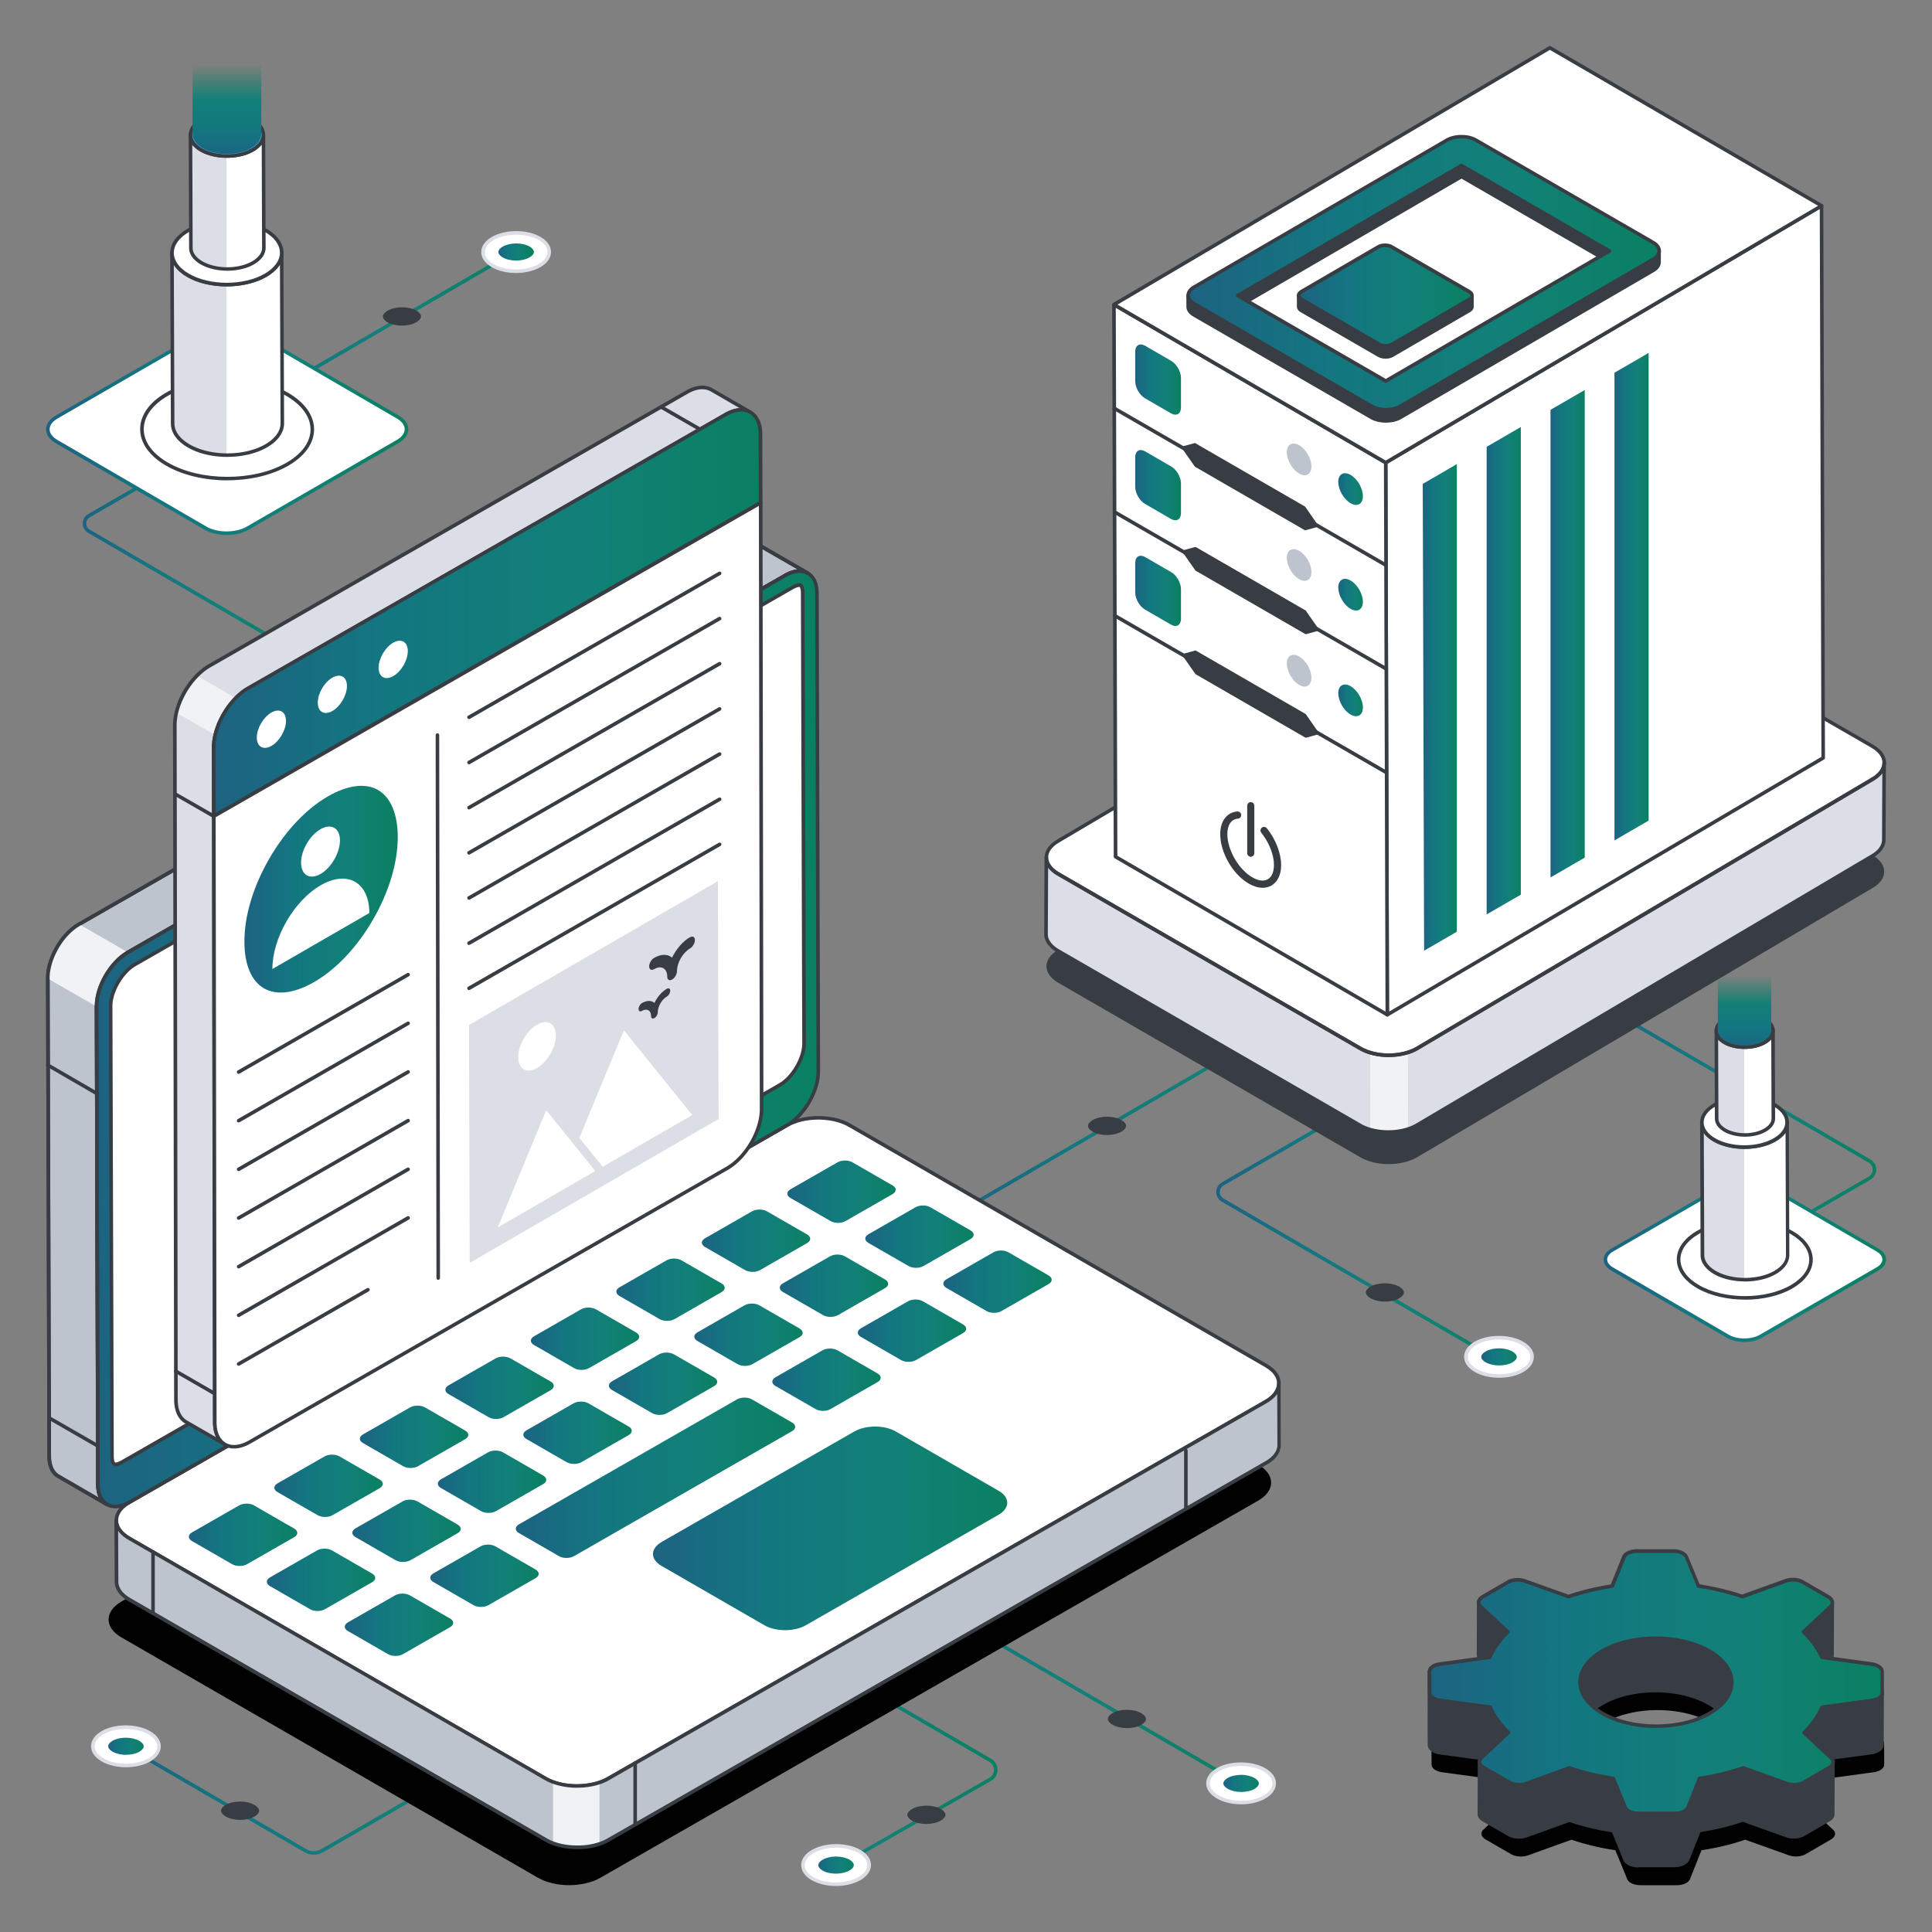 <svg width="315" height="315" viewBox="0 0 315 315" fill="none" xmlns="http://www.w3.org/2000/svg">
    <rect x="0" y="0" width="315" height="315" fill="#808080" stroke="none"/>
    <path d="M244.89 222.44c-.05 0-.1-.01-.15-.04l-45.54-26.48c-.56-.33-.9-.92-.9-1.57s.34-1.24.9-1.57l45.84-26.48c.14-.08.32-.03.4.11.08.14.03.32-.11.4l-45.84 26.48c-.38.22-.61.62-.61 1.06 0 .44.23.84.61 1.06l45.54 26.48a.294.294 0 0 1-.14.55z" fill="url(#71rp8r8r1a)"/>
    <path d="M240.6 223.44c-2.11-1.22-2.13-3.2-.03-4.42 2.1-1.22 5.52-1.22 7.63 0 2.11 1.22 2.12 3.2.02 4.42-2.1 1.22-5.52 1.22-7.63 0h.01z" fill="#fff"/>
    <path d="M244.42 224.639c-1.43 0-2.87-.32-3.97-.95-1.12-.65-1.74-1.53-1.74-2.47 0-.94.61-1.81 1.71-2.46 2.18-1.27 5.74-1.27 7.93 0 1.12.65 1.74 1.53 1.74 2.47 0 .94-.61 1.81-1.71 2.46-1.09.63-2.52.95-3.96.95zm-.03-6.25c-1.33 0-2.66.29-3.66.88-.92.53-1.42 1.23-1.42 1.95 0 .73.52 1.43 1.45 1.97 2.03 1.17 5.32 1.17 7.34 0 .92-.53 1.42-1.23 1.42-1.95 0-.73-.51-1.43-1.45-1.97-1.02-.59-2.35-.88-3.68-.88z" fill="#DBDEE4"/>
    <path d="M244.39 219.83c.82 0 1.62.19 2.19.52.46.26.72.59.72.89 0 .3-.26.62-.7.88-.56.33-1.36.51-2.18.51-.82 0-1.62-.19-2.19-.51-.46-.26-.72-.59-.72-.89 0-.3.26-.62.7-.88.56-.33 1.36-.51 2.18-.51v-.01z" fill="url(#wdm0088lcb)"/>
    <path d="M225.78 209.23c.89 0 1.74.2 2.35.55.49.28.77.63.77.95 0 .32-.27.66-.75.94-.6.35-1.46.55-2.34.55-.88 0-1.74-.2-2.35-.55-.49-.28-.77-.63-.77-.95 0-.32.27-.66.75-.94.6-.35 1.46-.55 2.34-.55z" fill="#383C43"/>
    <path d="M24.1 76.13c-.1 0-.2-.05-.25-.15a.294.294 0 0 1 .11-.4l61.49-35.76c.14-.08.32-.03.4.11.08.14.03.32-.11.4L24.25 76.09s-.1.04-.15.04z" fill="url(#gctw19ldmc)"/>
    <path d="M80.35 38.88c-2.11 1.22-2.13 3.2-.03 4.42 2.1 1.22 5.52 1.22 7.63 0 2.11-1.22 2.12-3.2.02-4.42-2.1-1.22-5.52-1.22-7.63 0h.01z" fill="#fff"/>
    <path d="M84.13 44.51c-1.44 0-2.87-.32-3.96-.95-1.11-.64-1.71-1.52-1.71-2.46 0-.95.62-1.83 1.74-2.47 2.19-1.27 5.75-1.27 7.93 0 1.11.64 1.72 1.52 1.71 2.46 0 .95-.62 1.83-1.74 2.47-1.1.63-2.53.95-3.97.95zm.04-6.25c-1.33 0-2.66.29-3.67.88-.93.54-1.45 1.24-1.45 1.97 0 .72.5 1.42 1.42 1.95 2.01 1.17 5.31 1.17 7.34 0 .93-.54 1.45-1.24 1.45-1.97 0-.72-.5-1.42-1.42-1.95-1.01-.59-2.34-.88-3.66-.88h-.01z" fill="#DBDEE4"/>
    <path d="M84.14 42.49c.82 0 1.62-.19 2.19-.52.46-.26.72-.59.72-.89 0-.3-.26-.62-.7-.88-.56-.33-1.36-.51-2.18-.51-.82 0-1.62.19-2.19.51-.46.26-.72.59-.72.89 0 .3.26.62.7.88.56.33 1.36.51 2.18.51v.01z" fill="url(#m440b6blld)"/>
    <path d="M65.52 53.09c.89 0 1.74-.2 2.35-.55.49-.28.77-.63.77-.95 0-.32-.27-.66-.75-.94-.6-.35-1.46-.55-2.34-.55-.88 0-1.74.2-2.35.55-.49.28-.77.63-.77.95 0 .32.27.66.75.94.6.35 1.46.55 2.34.55z" fill="#383C43"/>
    <path d="M48.08 106.43c-.05 0-.1-.01-.15-.04L14.37 86.88c-.55-.32-.88-.89-.88-1.53s.33-1.21.88-1.53L48.16 64.3c.14-.08.32-.03.4.11.08.14.03.32-.11.4L14.66 84.33c-.37.21-.59.6-.59 1.02 0 .43.22.81.59 1.02l33.56 19.51a.294.294 0 0 1-.14.55z" fill="url(#4rxnog87ge)"/>
    <path d="M287.01 202.67c-.1 0-.2-.05-.25-.15a.294.294 0 0 1 .11-.4l17.8-10.28c.41-.24.66-.66.66-1.14 0-.47-.24-.9-.65-1.14l-45.44-26.43a.294.294 0 0 1-.11-.4c.08-.14.26-.19.4-.11l45.44 26.43c.59.34.94.96.94 1.65s-.36 1.3-.95 1.64l-17.8 10.28s-.1.04-.15.04v.01z" fill="url(#3p176sygqf)"/>
    <path d="M156.28 198.001c-.1 0-.2-.05-.25-.15a.294.294 0 0 1 .11-.4l58.64-34.1c.14-.08.32-.03.4.11.08.14.03.32-.11.4l-58.64 34.1s-.1.04-.15.04z" fill="url(#yjx2mrdtkg)"/>
    <path d="M182.85 182.62c-.6-.35-1.46-.55-2.34-.55-.89 0-1.74.2-2.35.55-.49.28-.77.63-.77.95 0 .32.27.66.75.94.6.35 1.46.55 2.34.55.88 0 1.74-.2 2.35-.55" fill="#383C43"/>
    <path d="M182.83 184.509c.49-.28.77-.63.77-.95 0-.32-.27-.66-.75-.94" fill="#383C43"/>
    <path d="M51.17 302.411c-.52 0-1.05-.14-1.52-.41l-30.84-17.93a.294.294 0 0 1-.11-.4c.08-.14.26-.19.4-.11l30.84 17.93c.75.44 1.68.44 2.44 0l35.88-20.73c.14-.08.32-.03.4.11.08.14.03.32-.11.4l-35.88 20.73c-.47.27-.99.4-1.51.4l.01.01z" fill="url(#cok8ifffvh)"/>
    <path d="M136.13 304.87c-.1 0-.2-.05-.25-.15a.294.294 0 0 1 .11-.4l25.33-14.47c.46-.27.74-.75.74-1.29s-.28-1.02-.74-1.29L99.46 251.3a.294.294 0 0 1-.11-.4c.08-.14.26-.19.4-.11l61.86 35.97c.65.38 1.03 1.05 1.03 1.8s-.39 1.42-1.04 1.79l-25.33 14.47s-.1.04-.15.04l.01.01z" fill="url(#t3tkpfptci)"/>
    <path d="M203.79 292.07c-.05 0-.1-.01-.15-.04l-83.07-48.3a.294.294 0 0 1-.11-.4c.08-.14.26-.19.4-.11l83.07 48.3a.294.294 0 0 1-.14.55z" fill="url(#7vbvyjyszj)"/>
    <path d="M198.55 292.98c-2.11-1.22-2.13-3.2-.03-4.42 2.1-1.22 5.52-1.22 7.63 0 2.11 1.22 2.12 3.2.02 4.42-2.1 1.22-5.52 1.22-7.63 0h.01z" fill="#fff"/>
    <path d="M202.37 294.18c-1.44 0-2.87-.32-3.97-.95-1.12-.65-1.74-1.53-1.74-2.47 0-.94.61-1.81 1.71-2.46 2.18-1.27 5.74-1.27 7.93 0 1.12.65 1.74 1.53 1.74 2.47 0 .94-.61 1.81-1.71 2.46-1.09.63-2.52.95-3.96.95zm-.04-6.25c-1.33 0-2.66.29-3.66.88-.92.53-1.42 1.23-1.42 1.95 0 .73.52 1.43 1.45 1.97 2.03 1.17 5.32 1.17 7.34 0 .92-.53 1.42-1.23 1.42-1.95 0-.73-.51-1.43-1.45-1.97-1.02-.59-2.35-.88-3.68-.88z" fill="#DBDEE4"/>
    <path d="M202.34 289.369c.82 0 1.62.19 2.19.52.46.26.72.59.72.89 0 .3-.26.62-.7.88-.56.33-1.36.51-2.18.51-.82 0-1.62-.19-2.19-.51-.46-.26-.72-.59-.72-.89 0-.3.26-.62.7-.88.56-.33 1.36-.51 2.18-.51v-.01z" fill="url(#b64e03onzk)"/>
    <path d="M183.72 278.77c.89 0 1.74.2 2.35.55.49.28.77.63.77.95 0 .32-.27.66-.75.94-.6.35-1.46.55-2.34.55-.88 0-1.74-.2-2.35-.55-.49-.28-.77-.63-.77-.95 0-.32.27-.66.75-.94.6-.35 1.46-.55 2.34-.55z" fill="#383C43"/>
    <path d="M140.12 306.3c2.11-1.22 2.13-3.2.03-4.42-2.1-1.22-5.52-1.22-7.63 0-2.11 1.22-2.12 3.2-.02 4.42 2.1 1.22 5.52 1.22 7.63 0h-.01z" fill="#fff"/>
    <path d="M136.3 307.5c-1.44 0-2.87-.32-3.96-.95-1.11-.64-1.72-1.52-1.71-2.46 0-.95.62-1.83 1.74-2.47 2.19-1.27 5.75-1.27 7.93 0 1.11.64 1.71 1.52 1.71 2.46 0 .95-.62 1.83-1.74 2.47-1.1.63-2.53.95-3.97.95zm.03-6.25c-1.33 0-2.66.29-3.68.88-.93.54-1.45 1.24-1.45 1.97 0 .72.5 1.42 1.42 1.95 2.01 1.17 5.31 1.17 7.34 0 .93-.54 1.45-1.24 1.45-1.97 0-.72-.5-1.42-1.42-1.95-1.01-.59-2.33-.88-3.66-.88z" fill="#DBDEE4"/>
    <path d="M136.33 302.689c-.82 0-1.62.19-2.19.52-.46.26-.72.59-.72.89 0 .3.26.62.7.88.56.33 1.36.51 2.18.51.82 0 1.62-.19 2.19-.51.46-.26.72-.59.72-.89 0-.3-.26-.62-.7-.88-.56-.33-1.36-.51-2.18-.51v-.01z" fill="url(#4xf77q74pl)"/>
    <path d="M151.06 294.4c-.89 0-1.74.2-2.35.55-.49.28-.77.63-.77.95 0 .32.27.66.75.94.6.35 1.46.55 2.34.55.88 0 1.74-.2 2.35-.55.49-.28.77-.63.77-.95 0-.32-.27-.66-.75-.94-.6-.35-1.46-.55-2.34-.55z" fill="#383C43"/>
    <path d="M131.69 93.45c-.93-.53-2.21-.47-3.64.35L20.86 155.272h-.02c-1.49.85-2.81 2.35-3.75 4.04-.83 1.52-1.36 3.21-1.35 4.74v.06l.22 77.92c0 1.59.57 2.73 1.49 3.26l-7.94-4.59c-.91-.52-1.49-1.65-1.49-3.26l-.23-77.9v-.08c0-1.53.51-3.2 1.36-4.74.93-1.69 2.25-3.18 3.75-4.04l107.2-61.47c1.44-.82 2.72-.89 3.65-.34l7.94 4.58z" fill="#BEC4CD"/>
    <path d="M17.44 245.58c-.05 0-.1-.01-.15-.04l-7.93-4.59c-1.05-.6-1.63-1.85-1.63-3.51l-.23-77.98c0-1.51.5-3.24 1.4-4.88.99-1.82 2.37-3.29 3.86-4.15l107.2-61.47c1.48-.84 2.89-.96 3.94-.34l7.93 4.57c.14.08.19.26.11.4s-.26.19-.4.11c-.88-.51-2.06-.38-3.35.35L21 155.52c-1.4.79-2.69 2.18-3.66 3.93-.86 1.56-1.32 3.19-1.31 4.59l.22 77.98c0 1.43.48 2.5 1.34 3.01a.294.294 0 0 1-.14.55h-.01zM122.4 88.82c-.65 0-1.38.22-2.15.65l-107.2 61.47c-1.4.81-2.7 2.2-3.64 3.93-.85 1.55-1.32 3.18-1.32 4.59v.08l.23 77.9c0 1.45.48 2.51 1.34 3l6.43 3.72c-.27-.59-.42-1.31-.42-2.13l-.22-77.92c-.01-1.55.48-3.28 1.39-4.93 1.02-1.84 2.39-3.31 3.86-4.15l107.21-61.48c.73-.42 1.45-.66 2.12-.72l-6.42-3.7c-.36-.21-.76-.31-1.21-.31z" fill="#383C43"/>
    <path d="M20.86 155.269h-.02c-1.49.85-2.81 2.35-3.75 4.04-.83 1.52-1.36 3.21-1.35 4.74v.06l-7.95-4.56v-.08c0-1.53.51-3.2 1.36-4.74.93-1.69 2.25-3.18 3.75-4.04l7.96 4.59v-.01z" fill="#F1F2F5"/>
    <path d="M19.83 261.099c-2.82 1.62-2.84 4.25-.03 5.87l67.9 39.18c2.81 1.62 7.38 1.62 10.2 0l107.22-61.47c2.83-1.62 2.84-4.25.03-5.87l-67.9-39.18c-2.81-1.62-7.37-1.62-10.2 0l-107.22 61.47z" fill="#010101"/>
    <path d="M21.09 244.929c-2.82 1.62-2.84 4.25-.03 5.87l67.9 39.18c2.81 1.62 7.38 1.62 10.2 0l107.22-61.47c2.83-1.62 2.84-4.25.03-5.87l-67.9-39.18c-2.81-1.62-7.37-1.62-10.2 0l-107.22 61.47z" fill="#fff"/>
    <path d="M94.06 291.49c-1.9 0-3.8-.42-5.24-1.25l-67.9-39.18c-1.45-.83-2.24-1.96-2.24-3.18 0-1.22.81-2.36 2.28-3.2l107.22-61.47c2.9-1.66 7.61-1.66 10.49 0l67.9 39.18c1.45.84 2.25 1.96 2.24 3.18 0 1.22-.81 2.36-2.28 3.2L99.31 290.24c-1.45.83-3.35 1.25-5.25 1.25zm-72.82-46.3c-1.28.73-1.98 1.69-1.98 2.69s.69 1.94 1.95 2.67l67.9 39.18c2.72 1.57 7.17 1.57 9.91 0l107.22-61.47c1.28-.73 1.98-1.69 1.98-2.69s-.69-1.94-1.95-2.67l-67.9-39.18c-2.72-1.57-7.17-1.57-9.91 0L21.24 245.19z" fill="#383C43"/>
    <path d="M20.84 155.271c-2.82 1.62-5.11 5.55-5.1 8.77l.22 77.98c0 3.22 2.31 4.52 5.13 2.91l107.22-61.47c2.83-1.62 5.11-5.55 5.1-8.77l-.22-77.98c0-3.22-2.3-4.53-5.13-2.91L20.84 155.27z" fill="url(#uowc04a5fm)"/>
    <path d="M18.8 245.93c-.54 0-1.05-.13-1.49-.39-1.05-.61-1.63-1.85-1.64-3.51l-.22-77.98c0-3.31 2.34-7.36 5.25-9.03l107.22-61.47c1.47-.84 2.87-.97 3.93-.35 1.05.61 1.63 1.85 1.64 3.51l.22 77.98c0 3.31-2.34 7.36-5.25 9.03L21.24 245.19c-.85.49-1.68.74-2.44.74zm2.04-90.66.15.25c-2.74 1.57-4.96 5.39-4.95 8.52l.22 77.98c0 1.44.48 2.5 1.35 3 .88.51 2.07.38 3.35-.35l107.22-61.47c2.74-1.57 4.96-5.39 4.95-8.52l-.22-77.98c0-1.44-.48-2.51-1.35-3.01-.88-.51-2.07-.38-3.35.35L20.99 155.51l-.15-.25v.01z" fill="#383C43"/>
    <path d="M18.8 238.76c-.49 0-.53-1.01-.53-1.32l-.22-73.4c0-2.4 1.84-5.57 3.95-6.78l107.22-61.47c.62-.35 1.01-.39 1.14-.39.5 0 .53 1.1.53 1.32l.22 73.4c0 2.4-1.84 5.57-3.95 6.78L19.94 238.37c-.61.35-1 .39-1.14.39z" fill="#fff"/>
    <path d="M18.8 239.05c-.53 0-.82-.57-.82-1.61l-.22-73.4c0-2.49 1.91-5.78 4.09-7.04l107.22-61.47c.65-.37 1.09-.43 1.29-.43.52 0 .82.59.82 1.61l.22 73.4c0 2.49-1.91 5.78-4.09 7.04L20.09 238.62c-.65.37-1.08.43-1.28.43h-.01zM130.35 95.69c-.09 0-.43.03-1 .35L22.13 157.51c-2.03 1.17-3.81 4.22-3.8 6.53l.22 73.4c0 .67.16 1.02.24 1.02.09 0 .43-.03.99-.35L127 176.64c2.03-1.16 3.81-4.21 3.8-6.53l-.22-73.4c0-.68-.17-1.03-.24-1.03l.01.01zM15.94 236.039c-.05 0-.1-.01-.15-.04l-7.94-4.57a.294.294 0 0 1-.11-.4c.08-.14.26-.19.4-.11l7.94 4.57a.294.294 0 0 1-.14.55z" fill="#383C43"/>
    <path d="M208.55 235.58c.01 1.07-.69 2.13-2.12 2.94L99.21 299.99c-.45.26-.95.47-1.47.64-1.19.4-2.54.58-3.89.56h-.01c-1.29-.02-2.56-.24-3.67-.65-.42-.16-.81-.34-1.17-.55l-67.9-39.17c-1.4-.81-2.1-1.87-2.1-2.93l-.05-9.99c.01 1.04.72 2.1 2.1 2.91l67.9 39.17c.37.22.77.4 1.21.56 1.11.41 2.39.63 3.67.65 1.35.01 2.71-.17 3.9-.58.51-.17.99-.38 1.43-.63l107.22-61.47c1.41-.8 2.12-1.89 2.12-2.94l.03 10.01h.02z" fill="#BEC4CD"/>
    <path d="M24.95 263.32a.29.29 0 0 1-.29-.29v-9.98a.29.29 0 0 1 .58 0v9.98c0 .16-.13.29-.29.29zM103.56 297.79a.29.29 0 0 1-.29-.29v-10.04a.29.29 0 0 1 .58 0v10.04c0 .16-.13.29-.29.29z" fill="#383C43"/>
    <path d="M97.74 290.611v10.03c-1.19.4-2.54.58-3.89.56h-.01c-1.29-.02-2.56-.24-3.67-.65v-10c1.11.41 2.39.63 3.67.65 1.35.01 2.71-.17 3.9-.58v-.01z" fill="#F1F2F5"/>
    <path d="M94.09 301.489h-.25c-1.91-.04-3.68-.48-4.99-1.24l-67.9-39.17c-1.45-.85-2.25-1.98-2.25-3.19l-.05-9.99c0-.16.1-.29.29-.29.16 0 .29.13.29.29.01.98.71 1.93 1.96 2.66l67.89 39.17c1.24.71 2.89 1.13 4.67 1.17.02 0 .02-.01.08 0 1.96.03 3.81-.38 5.18-1.16l107.22-61.47c1.26-.72 1.98-1.7 1.98-2.69a.29.29 0 0 1 .58 0l.03 10.01c.01 1.22-.79 2.36-2.27 3.2l-107.22 61.47c-1.39.81-3.25 1.24-5.26 1.24l.02-.01zm-74.83-51.88.04 8.27c0 .99.69 1.95 1.96 2.68l67.9 39.17c1.23.72 2.9 1.13 4.7 1.16 2.04.05 3.85-.38 5.21-1.16l107.22-61.47c1.29-.73 1.99-1.69 1.98-2.69l-.03-8.29c-.39.55-.96 1.06-1.69 1.48l-107.22 61.47c-1.44.83-3.34 1.28-5.4 1.24-.03 0-.05 0-.08.01-1.9-.04-3.68-.48-5.02-1.25l-67.9-39.17c-.72-.42-1.27-.91-1.65-1.44l-.02-.01z" fill="#383C43"/>
    <path d="M107.88 251.41c-1.88 1.08-1.89 2.82-.02 3.9l16.76 9.67c1.87 1.08 4.9 1.08 6.78 0l31.4-18c1.89-1.08 1.9-2.83.03-3.91l-16.76-9.67c-1.87-1.08-4.9-1.08-6.79 0l-31.4 18v.01z" fill="url(#ry01clyknn)"/>
    <path d="M101 209.89c-.68.39-.68 1.02 0 1.41l6.54 3.77c.68.39 1.76.39 2.44 0l7.67-4.4c.68-.39.68-1.02 0-1.41l-6.54-3.77c-.67-.39-1.76-.39-2.44 0l-7.67 4.4z" fill="url(#4m1cy64txo)"/>
    <path d="M114.94 201.9c-.68.39-.68 1.02 0 1.41l6.54 3.77c.68.39 1.76.39 2.44 0l7.67-4.4c.68-.39.68-1.02 0-1.41l-6.54-3.77c-.67-.39-1.76-.39-2.44 0l-7.67 4.4z" fill="url(#tvp4m84sgp)"/>
    <path d="M141.59 201.239c-.68.39-.68 1.02 0 1.41l6.54 3.77c.68.39 1.76.39 2.44 0l7.67-4.4c.68-.39.68-1.02 0-1.41l-6.54-3.77c-.67-.39-1.76-.39-2.44 0l-7.67 4.4z" fill="url(#0n2kpmqutq)"/>
    <path d="M128.88 193.909c-.68.39-.68 1.02 0 1.41l6.54 3.77c.68.39 1.76.39 2.44 0l7.67-4.4c.68-.39.68-1.02 0-1.41l-6.54-3.77c-.67-.39-1.76-.39-2.44 0l-7.67 4.4z" fill="url(#eulse4pmer)"/>
    <path d="M127.65 209.239c-.68.39-.68 1.02 0 1.41l6.54 3.77c.68.39 1.76.39 2.44 0l7.67-4.4c.68-.39.68-1.02 0-1.41l-6.54-3.77c-.67-.39-1.76-.39-2.44 0l-7.67 4.4z" fill="url(#cm5wazmcjs)"/>
    <path d="M126.43 224.56c-.68.39-.68 1.02 0 1.41l6.54 3.77c.67.39 1.76.39 2.44 0l7.67-4.4c.68-.39.68-1.02 0-1.41l-6.54-3.77c-.67-.39-1.76-.39-2.44 0l-7.67 4.4z" fill="url(#alocsxomut)"/>
    <path d="M113.71 217.23c-.68.39-.68 1.02 0 1.41l6.54 3.77c.68.39 1.76.39 2.44 0l7.67-4.4c.68-.39.68-1.02 0-1.41l-6.54-3.77c-.67-.39-1.76-.39-2.44 0l-7.67 4.4z" fill="url(#w9krawoeyu)"/>
    <path d="M45.24 241.859c-.67.39-.68 1.02 0 1.41l6.54 3.77c.68.39 1.77.39 2.44 0l7.68-4.4c.68-.39.68-1.02 0-1.41l-6.54-3.77c-.67-.39-1.76-.39-2.44 0l-7.68 4.4z" fill="url(#x8fwboh1wv)"/>
    <path d="M31.3 249.849c-.67.39-.68 1.02 0 1.41l6.54 3.77c.68.39 1.77.39 2.44 0l7.68-4.4c.68-.39.68-1.02 0-1.41l-6.54-3.77c-.67-.39-1.76-.39-2.44 0l-7.68 4.4z" fill="url(#gu26zu0mlw)"/>
    <path d="M57.95 249.198c-.67.39-.68 1.02 0 1.41l6.54 3.77c.68.39 1.77.39 2.44 0l7.68-4.4c.68-.39.68-1.02 0-1.41l-6.54-3.77c-.67-.39-1.76-.39-2.44 0l-7.68 4.4z" fill="url(#kc13u7glax)"/>
    <path d="M44.01 257.189c-.67.39-.68 1.02 0 1.41l6.54 3.77c.68.39 1.77.39 2.44 0l7.68-4.4c.68-.39.68-1.02 0-1.41l-6.54-3.77c-.67-.39-1.76-.39-2.44 0l-7.68 4.4z" fill="url(#5z3odq73vy)"/>
    <path d="M59.18 233.87c-.67.39-.68 1.02 0 1.41l6.54 3.77c.68.39 1.77.39 2.44 0l7.68-4.4c.68-.39.68-1.02 0-1.41l-6.54-3.77c-.67-.39-1.76-.39-2.44 0l-7.68 4.4z" fill="url(#ru1e7h7wmz)"/>
    <path d="M56.72 264.519c-.67.39-.68 1.02 0 1.41l6.54 3.77c.67.39 1.77.39 2.44 0l7.68-4.4c.68-.39.68-1.02 0-1.41l-6.54-3.77c-.67-.39-1.76-.39-2.44 0l-7.68 4.4z" fill="url(#ooutpsi6vA)"/>
    <path d="M70.66 256.528c-.67.39-.68 1.02 0 1.41l6.54 3.77c.67.39 1.77.39 2.44 0l7.68-4.4c.68-.39.68-1.02 0-1.41l-6.54-3.77c-.67-.39-1.76-.39-2.44 0l-7.68 4.4z" fill="url(#7ttp0w16uB)"/>
    <path d="M84.6 248.54c-.67.39-.68 1.02 0 1.41l6.54 3.77c.67.39 1.77.39 2.44 0l35.56-20.38c.68-.39.68-1.02 0-1.41l-6.54-3.77c-.67-.39-1.76-.39-2.44 0L84.6 248.54z" fill="url(#i8v9l0e7aC)"/>
    <path d="M85.83 233.21c-.67.39-.68 1.02 0 1.41l6.54 3.77c.68.39 1.77.39 2.44 0l7.68-4.4c.68-.39.68-1.02 0-1.41l-6.54-3.77c-.67-.39-1.76-.39-2.44 0l-7.68 4.4z" fill="url(#at39jgu11D)"/>
    <path d="M71.89 241.198c-.67.39-.68 1.02 0 1.41l6.54 3.77c.68.39 1.77.39 2.44 0l7.68-4.4c.68-.39.68-1.02 0-1.41l-6.54-3.77c-.67-.39-1.76-.39-2.44 0l-7.68 4.4z" fill="url(#n6g17qv3xE)"/>
    <path d="M99.78 225.22c-.68.39-.68 1.02 0 1.41l6.54 3.77c.68.39 1.76.39 2.44 0l7.67-4.4c.68-.39.68-1.02 0-1.41l-6.54-3.77c-.67-.39-1.76-.39-2.44 0l-7.67 4.4z" fill="url(#zasts3fkiF)"/>
    <path d="M87.06 217.88c-.68.39-.68 1.02 0 1.41l6.54 3.77c.68.39 1.76.39 2.44 0l7.67-4.4c.68-.39.68-1.02 0-1.41l-6.54-3.77c-.67-.39-1.76-.39-2.44 0l-7.67 4.4z" fill="url(#atjc0fyjcG)"/>
    <path d="M73.12 225.88c-.67.39-.68 1.02 0 1.41l6.54 3.77c.68.39 1.77.39 2.44 0l7.68-4.4c.68-.39.68-1.02 0-1.41l-6.54-3.77c-.67-.39-1.76-.39-2.44 0l-7.68 4.4z" fill="url(#eh8g2ehg1H)"/>
    <path d="M154.31 208.579c-.68.39-.68 1.02 0 1.41l6.54 3.77c.67.39 1.76.39 2.44 0l7.67-4.4c.68-.39.68-1.02 0-1.41l-6.54-3.77c-.67-.39-1.76-.39-2.44 0l-7.67 4.4z" fill="url(#v2dlr9woqI)"/>
    <path d="M140.37 216.569c-.68.39-.68 1.02 0 1.41l6.54 3.77c.67.39 1.76.39 2.44 0l7.67-4.4c.68-.39.68-1.02 0-1.41l-6.54-3.77c-.67-.39-1.76-.39-2.44 0l-7.67 4.4z" fill="url(#4n79bomdlJ)"/>
    <path d="M121.5 97.86c-.05 0-.1-.01-.15-.04l-7.95-4.58a.294.294 0 0 1-.11-.4c.08-.14.26-.19.4-.11l7.95 4.58a.294.294 0 0 1-.14.55zM15.75 178.56c-.05 0-.1-.01-.15-.04l-7.95-4.61a.294.294 0 0 1-.11-.4c.08-.14.26-.19.4-.11l7.95 4.61a.294.294 0 0 1-.14.55z" fill="#383C43"/>
    <path d="M17.44 245.58c-.05 0-.1-.01-.15-.04l-7.93-4.59c-1.05-.6-1.63-1.85-1.63-3.51l-.23-77.98c0-1.51.5-3.24 1.4-4.88.99-1.82 2.37-3.29 3.86-4.15l107.2-61.47c1.48-.84 2.89-.96 3.94-.34l7.93 4.57c.14.08.19.26.11.4s-.26.19-.4.11c-.88-.51-2.06-.38-3.35.35L21 155.52c-1.4.79-2.69 2.18-3.66 3.93-.86 1.56-1.32 3.19-1.31 4.59l.22 77.98c0 1.43.48 2.5 1.34 3.01a.294.294 0 0 1-.14.55h-.01zM122.4 88.82c-.65 0-1.38.22-2.15.65l-107.2 61.47c-1.4.81-2.7 2.2-3.64 3.93-.85 1.55-1.32 3.18-1.32 4.59v.08l.23 77.9c0 1.45.48 2.51 1.34 3l6.43 3.72c-.27-.59-.42-1.31-.42-2.13l-.22-77.92c-.01-1.55.48-3.28 1.39-4.93 1.02-1.84 2.39-3.31 3.86-4.15l107.21-61.48c.73-.42 1.45-.66 2.12-.72l-6.42-3.7c-.36-.21-.76-.31-1.21-.31z" fill="#383C43"/>
    <path d="M122.34 67.2c-1.03-.6-2.46-.51-4.03.38L40.49 112.2c-.72.41-1.41.96-2.04 1.61-1.59 1.62-2.84 3.86-3.35 6.03-.17.7-.26 1.4-.26 2.07l.18 109.97c0 1.78.64 3.02 1.65 3.61l-6.33-3.64c-1.01-.59-1.64-1.84-1.65-3.62l-.18-109.98c0-.66.08-1.35.25-2.05.51-2.17 1.74-4.4 3.35-6.03.62-.65 1.33-1.21 2.05-1.62l77.82-44.61c1.57-.9 3-.98 4.03-.4l6.33 3.66z" fill="#DBDEE4"/>
    <path d="M38.44 113.82c-1.59 1.62-2.84 3.86-3.35 6.03l-6.34-3.64c.51-2.17 1.74-4.4 3.35-6.03l6.34 3.64z" fill="#F1F2F5"/>
    <path d="M36.67 235.779c-.05 0-.1-.01-.15-.04l-6.33-3.64c-1.15-.67-1.79-2.05-1.8-3.87l-.18-109.98c0-.7.09-1.41.25-2.11.52-2.23 1.77-4.48 3.42-6.17.65-.67 1.38-1.25 2.11-1.67l77.82-44.61c1.61-.92 3.14-1.07 4.32-.4l6.33 3.66c.14.08.19.26.11.4s-.26.19-.4.11h-.01c-.97-.57-2.3-.43-3.73.39l-77.82 44.62c-.68.39-1.34.91-1.98 1.56-1.56 1.59-2.78 3.79-3.27 5.89-.17.69-.25 1.36-.25 2l.18 109.97c0 1.6.54 2.79 1.51 3.36a.294.294 0 0 1-.14.55l.01-.02zm77.85-172.32c-.73 0-1.55.25-2.4.74L34.3 108.81c-.69.39-1.37.94-1.98 1.57-1.56 1.59-2.79 3.79-3.28 5.89a8.44 8.44 0 0 0-.24 1.98l.18 109.98c0 1.61.54 2.8 1.51 3.37l4.74 2.73c-.33-.67-.51-1.5-.51-2.44l-.18-109.97c0-.68.09-1.4.26-2.13.51-2.2 1.79-4.5 3.42-6.17.67-.69 1.38-1.25 2.11-1.66l77.82-44.62c.85-.48 1.67-.75 2.43-.8l-4.73-2.74c-.4-.22-.85-.33-1.34-.33l.01-.01z" fill="#383C43"/>
    <path d="M34.87 133.381c-.05 0-.1-.01-.15-.04l-6.33-3.64a.294.294 0 0 1-.11-.4c.08-.14.26-.19.4-.11l6.33 3.64a.294.294 0 0 1-.14.55zM35 227.51c-.05 0-.1-.01-.15-.04l-6.33-3.65a.294.294 0 0 1-.11-.4c.08-.14.26-.19.4-.11l6.33 3.65a.294.294 0 0 1-.14.55zM114.11 70.28c-.05 0-.1-.01-.15-.04l-6.32-3.64a.294.294 0 0 1-.11-.4c.08-.14.26-.19.4-.11l6.32 3.64a.294.294 0 0 1-.14.55z" fill="#383C43"/>
    <path d="M123.99 70.8c-.01-3.57-2.56-5-5.69-3.21L40.48 112.2c-3.13 1.8-5.66 6.14-5.65 9.71l.03 11.15 89.15-51.11-.03-11.15h.01z" fill="url(#a07d2ezj1K)"/>
    <path d="M34.87 133.36c-.05 0-.1-.01-.15-.04a.295.295 0 0 1-.15-.25l-.03-11.15c-.01-3.65 2.59-8.12 5.8-9.96l77.82-44.61c1.62-.93 3.16-1.07 4.33-.39 1.15.67 1.79 2.03 1.8 3.85l.03 11.15c0 .11-.06.2-.15.25l-89.15 51.11s-.09.04-.15.04zm85.97-66.25c-.73 0-1.54.25-2.4.73l-77.82 44.61c-3.04 1.75-5.51 5.99-5.5 9.45l.03 10.65 88.57-50.77-.03-10.98c0-1.6-.54-2.79-1.5-3.35-.4-.23-.85-.34-1.35-.34z" fill="#383C43"/>
    <path d="m34.87 133.071.15 98.82c.01 3.57 2.55 5.01 5.69 3.22l77.82-44.61c3.13-1.79 5.66-6.14 5.65-9.72l-.15-98.82-89.15 51.11h-.01z" fill="#fff"/>
    <path d="M38.16 236.169c-.6 0-1.15-.14-1.63-.42-1.15-.67-1.79-2.04-1.8-3.86l-.15-98.82c0-.11.06-.2.15-.25l89.15-51.11a.295.295 0 0 1 .44.25l.15 98.82c0 3.66-2.59 8.13-5.8 9.97l-77.82 44.61c-.94.54-1.86.81-2.69.81zm-3-102.93.15 98.65c0 1.61.54 2.8 1.51 3.36.98.57 2.31.43 3.74-.39l77.82-44.61c3.04-1.75 5.51-5.99 5.5-9.46l-.15-98.31-88.57 50.77v-.01z" fill="#383C43"/>
    <path d="M44.24 116.181c1.32-.76 2.38-.16 2.39 1.35 0 1.49-1.05 3.32-2.37 4.08-1.32.76-2.38.14-2.39-1.35 0-1.51 1.05-3.32 2.37-4.08zM54.18 110.491c1.31-.75 2.38-.16 2.39 1.35 0 1.49-1.06 3.33-2.37 4.08-1.32.76-2.38.14-2.39-1.35 0-1.51 1.05-3.32 2.37-4.08zM64.11 104.789c1.31-.75 2.38-.15 2.38 1.36 0 1.5-1.05 3.33-2.37 4.08-1.32.76-2.39.14-2.39-1.35 0-1.51 1.05-3.33 2.38-4.09z" fill="#fff"/>
    <path d="M193.35 246.031a.29.29 0 0 1-.29-.29v-9.24a.29.29 0 0 1 .58 0v9.24c0 .16-.13.29-.29.29z" fill="#383C43"/>
    <path d="M60.83 149.92c2.59-4.49 4.02-9.26 4.02-13.43 0-3.75-1.14-6.48-3.21-7.68-2.04-1.18-4.92-.83-8.12 1-3.61 2.07-7.02 5.69-9.63 10.21-2.61 4.52-4.05 9.32-4.04 13.52 0 3.71 1.13 6.41 3.19 7.6 2.05 1.19 4.94.83 8.14-1 3.62-2.08 7.05-5.71 9.65-10.22z" fill="url(#jfow55qx1L)"/>
    <path d="M52.25 135.2c1.75-1.01 3.18-.2 3.18 1.81 0 2.01-1.41 4.47-3.16 5.48-1.75 1.01-3.17.2-3.18-1.82-.01-2.02 1.41-4.46 3.16-5.47zM52.28 144.34c4.37-2.52 7.92-.5 7.94 4.52l-15.81 9.13c-.01-5.02 3.51-11.13 7.88-13.65h-.01z" fill="#fff"/>
    <path d="M71.45 208.661a.29.29 0 0 1-.29-.29l-.13-88.52a.29.29 0 0 1 .58 0l.13 88.52c0 .16-.13.29-.29.29zM38.91 175.079c-.1 0-.2-.05-.25-.15a.294.294 0 0 1 .11-.4l27.62-15.87c.14-.08.32-.03.4.11.08.14.03.32-.11.4l-27.62 15.87s-.1.04-.15.04zM38.91 183.011c-.1 0-.2-.05-.25-.15a.294.294 0 0 1 .11-.4l27.62-15.87c.14-.08.32-.03.4.11.08.14.03.32-.11.4l-27.62 15.87s-.1.04-.15.04zM76.47 161.429c-.1 0-.2-.05-.25-.15a.294.294 0 0 1 .11-.4l40.85-23.46c.14-.08.32-.03.4.11.08.14.03.32-.11.4l-40.85 23.46s-.1.04-.15.04zM76.47 154.07c-.1 0-.2-.05-.25-.15a.294.294 0 0 1 .11-.4l40.85-23.46c.14-.08.32-.03.4.11.08.14.03.32-.11.4l-40.85 23.46s-.1.04-.15.04zM76.47 146.701c-.1 0-.2-.05-.25-.15a.294.294 0 0 1 .11-.4l40.85-23.46c.14-.08.32-.03.4.11.08.14.03.32-.11.4l-40.85 23.46s-.1.04-.15.04zM76.47 139.339c-.1 0-.2-.05-.25-.15a.294.294 0 0 1 .11-.4l40.85-23.46c.14-.08.32-.03.4.11.08.14.03.32-.11.4l-40.85 23.46s-.1.04-.15.04zM76.47 131.97c-.1 0-.2-.05-.25-.15a.294.294 0 0 1 .11-.4l40.85-23.46c.14-.08.32-.03.4.11.08.14.03.32-.11.4l-40.85 23.46s-.1.04-.15.04zM76.47 124.611c-.1 0-.2-.05-.25-.15a.294.294 0 0 1 .11-.4l40.85-23.46c.14-.08.32-.03.4.11.08.14.03.32-.11.4l-40.85 23.46s-.1.04-.15.04zM76.47 117.24c-.1 0-.2-.05-.25-.15a.294.294 0 0 1 .11-.4l40.85-23.46c.14-.08.32-.03.4.11.08.14.03.32-.11.4L76.62 117.2s-.1.04-.15.04zM38.91 190.941c-.1 0-.2-.05-.25-.15a.294.294 0 0 1 .11-.4l27.62-15.87c.14-.08.32-.03.4.11.08.14.03.32-.11.4l-27.62 15.87s-.1.04-.15.04zM38.91 198.88c-.1 0-.2-.05-.25-.15a.294.294 0 0 1 .11-.4l27.62-15.87c.14-.08.32-.03.4.11.08.14.03.32-.11.4l-27.62 15.87s-.1.04-.15.04zM38.91 206.81c-.1 0-.2-.05-.25-.15a.294.294 0 0 1 .11-.4l27.62-15.87c.14-.08.32-.03.4.11.08.14.03.32-.11.4l-27.62 15.87s-.1.04-.15.04zM38.91 214.739c-.1 0-.2-.05-.25-.15a.294.294 0 0 1 .11-.4l27.62-15.87c.14-.08.32-.03.4.11.08.14.03.32-.11.4l-27.62 15.87s-.1.04-.15.04zM38.91 222.68c-.1 0-.2-.05-.25-.15a.294.294 0 0 1 .11-.4l21.07-12.1c.14-.08.32-.03.4.11.08.14.03.32-.11.4l-21.07 12.1s-.1.04-.15.04z" fill="#383C43"/>
    <path d="m117.05 143.67.11 38.78-40.58 23.45-.11-38.79 40.58-23.44z" fill="#DBDEE4"/>
    <path d="M112.5 152.811c.44-.25.8-.05.8.45 0 .51-.36 1.12-.79 1.38-1.18.68-2.14 2.34-2.13 3.69 0 .5-.35 1.12-.79 1.37-.44.26-.8.05-.8-.46 0-1.36-.97-1.9-2.15-1.22-.44.25-.8.05-.8-.46 0-.5.36-1.12.79-1.37 1.19-.69 2.26-.65 2.94-.05.68-1.39 1.73-2.65 2.93-3.34v.01zM108.73 161.219c.3-.18.55-.04.55.31s-.25.78-.55.95c-.82.47-1.48 1.62-1.48 2.56 0 .35-.24.78-.55.95-.31.18-.55.03-.55-.32 0-.94-.67-1.32-1.49-.85-.3.18-.55.04-.55-.32 0-.35.25-.77.55-.95.83-.48 1.56-.45 2.04-.03.47-.96 1.2-1.84 2.03-2.31v.01z" fill="#383C43"/>
    <path d="m97.06 190.93-15.91 9.2 7.9-19.12 4.09 5.06v.01l3.92 4.85zM112.87 181.8l-14.6 8.43-3.81-4.7 7.26-17.54 11.15 13.81zM87.55 167.079c1.69-.98 3.07-.2 3.08 1.75 0 1.95-1.36 4.32-3.06 5.3-1.69.98-3.07.19-3.08-1.75 0-1.95 1.36-4.32 3.06-5.3z" fill="#fff"/>
    <path d="M305.28 139.419c2.56 1.48 2.58 3.88.03 5.36l-74.27 43.91c-2.55 1.48-6.68 1.48-9.24 0l-49.25-28.45c-2.56-1.48-2.58-3.88-.04-5.36l74.27-43.91c2.55-1.48 6.69-1.48 9.25 0l49.25 28.45z" fill="#383C43"/>
    <path d="m307.21 124.369-.06 12.53c0 .96-.63 1.92-1.9 2.66l-74.27 43.9c-1.24.72-2.85 1.08-4.48 1.1-1.72.02-3.45-.34-4.77-1.1l-49.24-28.45c-1.3-.76-1.94-1.73-1.94-2.71l.05-12.51c0 .97.66 1.95 1.94 2.69l49.26 28.45c1.3.76 3 1.12 4.7 1.11 1.64 0 3.29-.37 4.54-1.1l74.27-43.9c1.26-.73 1.9-1.7 1.9-2.67z" fill="#DBDEE4"/>
    <path d="M229.58 184.08c-.96.32-2.02.48-3.09.49-1.06 0-2.11-.12-3.08-.4l-.02-12.56c.97.3 2.03.44 3.1.43 1.06 0 2.11-.15 3.07-.46l.02 12.49v.01z" fill="#F1F2F5"/>
    <path d="M305.28 121.679c2.56 1.48 2.58 3.88.03 5.36l-74.27 43.91c-2.55 1.48-6.68 1.48-9.24 0l-49.25-28.45c-2.56-1.48-2.58-3.88-.04-5.36l74.27-43.91c2.55-1.48 6.69-1.48 9.25 0l49.25 28.45z" fill="#fff"/>
    <path d="M226.43 172.34c-1.73 0-3.46-.38-4.78-1.15l-49.25-28.45c-1.34-.77-2.08-1.82-2.08-2.94 0-1.11.72-2.15 2.04-2.92l74.27-43.9c2.62-1.53 6.91-1.53 9.55 0l49.25 28.45c1.34.77 2.08 1.82 2.08 2.94 0 1.12-.73 2.16-2.05 2.92l-74.27 43.9c-1.31.76-3.03 1.14-4.76 1.14v.01zm24.96-79.93c-1.62 0-3.24.36-4.47 1.07l-74.27 43.9c-1.13.66-1.75 1.51-1.75 2.41 0 .91.64 1.77 1.79 2.44l49.25 28.45c2.48 1.43 6.49 1.43 8.95 0l74.27-43.9c1.13-.66 1.76-1.52 1.76-2.42 0-.91-.64-1.77-1.79-2.44l-49.25-28.45c-1.24-.72-2.86-1.07-4.49-1.07v.01z" fill="#383C43"/>
    <path d="m297.27 123.571-71.07 41.88-.27-90.02L297 33.55l.27 90.02z" fill="#fff"/>
    <path d="M226.2 165.739c-.05 0-.1-.01-.15-.04a.295.295 0 0 1-.15-.25l-.27-90.02c0-.1.05-.2.14-.25l71.07-41.88a.295.295 0 0 1 .44.25l.27 90.02c0 .1-.05.2-.14.25l-71.07 41.88s-.1.04-.15.04h.01zm.02-90.14.26 89.34 70.49-41.54-.27-89.34-70.48 41.54z" fill="#383C43"/>
    <path d="m181.63 49.67.26 90.02 44.3 25.76-.26-90.02-44.3-25.76z" fill="#fff"/>
    <path d="M226.19 165.74c-.05 0-.1-.01-.15-.04l-44.3-25.76a.295.295 0 0 1-.15-.25l-.26-90.02a.295.295 0 0 1 .44-.25l44.3 25.76c.09.05.15.15.15.25l.26 90.02c0 .1-.06.2-.15.25-.05.03-.1.04-.15.04h.01zm-44.01-26.22 43.72 25.42-.26-89.34-43.72-25.42.26 89.34z" fill="#383C43"/>
    <path d="M190.95 58.83c.89.51 1.6 1.76 1.6 2.77v4.87c-.02 1.02-.74 1.43-1.63.92l-4.23-2.45c-.89-.51-1.6-1.76-1.6-2.77V57.3c.02-1.02.74-1.43 1.63-.92l4.23 2.45z" fill="url(#55hniormfM)"/>
    <path d="M218.2 78.58c0 1.28.89 2.83 2 3.47 1.11.64 2.01.13 2.01-1.15 0-1.28-.89-2.83-2-3.47-1.11-.64-2.01-.13-2.02 1.15h.01z" fill="url(#88985tuv5N)"/>
    <path d="M209.81 73.74c0 1.28.89 2.83 2 3.47 1.11.64 2.01.13 2.01-1.15 0-1.28-.89-2.83-2-3.47-1.11-.64-2.01-.13-2.02 1.15h.01z" fill="#BEC4CD"/>
    <path d="M190.95 76.05c.89.51 1.6 1.76 1.6 2.77v4.87c-.02 1.02-.74 1.43-1.63.92l-4.23-2.45c-.89-.51-1.6-1.76-1.6-2.77v-4.87c.02-1.02.74-1.43 1.63-.92l4.23 2.45z" fill="url(#2x7izue45O)"/>
    <path d="M218.2 95.8c0 1.28.89 2.83 2 3.47 1.11.64 2.01.13 2.01-1.15 0-1.28-.89-2.83-2-3.47-1.11-.64-2.01-.13-2.02 1.15h.01z" fill="url(#dw8ivbmloP)"/>
    <path d="M209.81 90.96c0 1.28.89 2.83 2 3.47 1.11.64 2.01.13 2.01-1.15 0-1.28-.89-2.83-2-3.47-1.11-.64-2.01-.13-2.02 1.15h.01z" fill="#BEC4CD"/>
    <path d="M190.95 93.28c.89.51 1.6 1.76 1.6 2.77v4.87c-.02 1.02-.74 1.43-1.63.92l-4.23-2.45c-.89-.51-1.6-1.76-1.6-2.77v-4.87c.02-1.02.74-1.43 1.63-.92l4.23 2.45z" fill="url(#8l5l5qv90Q)"/>
    <path d="M218.2 113.029c0 1.28.89 2.83 2 3.47 1.11.64 2.01.13 2.01-1.15 0-1.28-.89-2.83-2-3.47-1.11-.64-2.01-.13-2.02 1.15h.01z" fill="url(#rxvafdvn8R)"/>
    <path d="M209.81 108.19c0 1.28.89 2.83 2 3.47 1.11.64 2.01.13 2.01-1.15 0-1.28-.89-2.83-2-3.47-1.11-.64-2.01-.13-2.02 1.15h.01z" fill="#BEC4CD"/>
    <path d="m297 33.55-71.07 41.88-44.3-25.77L252.7 7.79 297 33.55z" fill="#fff"/>
    <path d="M225.93 75.72c-.05 0-.1-.01-.15-.04l-44.3-25.77a.295.295 0 0 1-.15-.25c0-.1.05-.2.14-.25l71.08-41.87c.09-.05.2-.05.3 0l44.3 25.76c.09.05.15.15.15.25s-.05.2-.14.25l-71.07 41.88s-.1.04-.15.04h-.01zm-43.72-26.06 43.72 25.43 70.49-41.54L252.7 8.13l-70.49 41.53z" fill="#383C43"/>
    <path d="M262.42 40.91v1.82l-24.13-13.94v-1.82l24.13 13.94z" fill="#383C43"/>
    <path d="M262.42 43.02c-.05 0-.1-.01-.15-.04l-24.13-13.94a.295.295 0 0 1-.15-.25v-1.82a.295.295 0 0 1 .44-.25l24.13 13.94c.09.05.15.15.15.25v1.82c0 .1-.06.2-.15.25-.05.03-.1.04-.15.04h.01zm-23.84-14.4 23.55 13.6v-1.15l-23.54-13.6v1.15h-.01z" fill="#383C43"/>
    <path d="M238.29 26.97v1.82L201.8 50l.01-1.82 36.48-21.21z" fill="#383C43"/>
    <path d="M201.8 50.3c-.05 0-.1-.01-.15-.04a.295.295 0 0 1-.15-.25v-1.82c0-.1.06-.2.15-.25l36.48-21.21a.295.295 0 0 1 .44.25v1.82c0 .1-.06.2-.15.25l-36.48 21.21s-.1.04-.15.04h.01zm.3-1.95v1.14l35.89-20.87v-1.14L202.1 48.35z" fill="#383C43"/>
    <path d="M270.5 40.92v1.82c0 .49-.33.99-.98 1.37l-41.19 23.95c-1.3.76-3.43.76-4.73 0l-28.89-16.69c-.66-.38-.99-.88-.99-1.38v-1.82c0 .5.34 1 .99 1.38l28.89 16.69c1.31.76 3.43.76 4.73 0l41.2-23.95c.65-.38.97-.87.97-1.37z" fill="#383C43"/>
    <path d="M225.97 68.91c-.91 0-1.82-.2-2.51-.6l-28.89-16.69c-.73-.42-1.14-1-1.14-1.63v-1.82c.01-.16.14-.29.3-.29.16 0 .29.13.29.29 0 .41.3.82.84 1.13l28.89 16.69c1.23.72 3.22.72 4.43 0l41.2-23.95c.53-.31.83-.71.83-1.12a.29.29 0 0 1 .58 0v1.82c-.01.63-.41 1.21-1.13 1.62l-41.19 23.95c-.69.4-1.6.6-2.51.6h.01zm-31.95-19.52v.6c0 .41.3.81.84 1.12l28.89 16.69c1.2.7 3.23.7 4.44 0l41.19-23.95c.53-.31.83-.71.84-1.12v-.59c-.15.14-.33.27-.53.39l-41.2 23.95c-1.4.82-3.61.82-5.02 0l-28.89-16.69c-.21-.12-.4-.26-.55-.41l-.01.01z" fill="#383C43"/>
    <path d="M269.52 39.54c1.31.76 1.31 1.99 0 2.74l-41.2 23.95c-1.3.76-3.42.76-4.73 0L194.7 49.54c-1.31-.76-1.32-1.98-.02-2.74l41.2-23.95c1.3-.76 3.42-.76 4.74 0l28.89 16.69h.01zm-43.58 22.58 36.48-21.21-24.13-13.94-36.48 21.21 24.13 13.94z" fill="url(#l4s9jp1woS)"/>
    <path d="M225.97 67.1c-.9 0-1.81-.2-2.51-.61L194.57 49.8c-.73-.42-1.13-1-1.13-1.63 0-.62.4-1.2 1.12-1.62l41.2-23.95c1.39-.8 3.64-.81 5.03 0l28.89 16.69c.73.42 1.13 1 1.13 1.63 0 .63-.4 1.2-1.12 1.63l-41.2 23.95c-.7.41-1.6.61-2.51.61l-.01-.01zm12.3-44.53c-.81 0-1.61.18-2.22.53l-41.2 23.95c-.53.31-.83.71-.83 1.11 0 .41.3.81.84 1.12l28.89 16.69c1.23.71 3.22.71 4.44 0l41.2-23.95c.54-.31.83-.71.83-1.12 0-.41-.3-.81-.84-1.12l-28.89-16.69c-.61-.35-1.42-.53-2.22-.53v.01zm-12.33 39.85c-.05 0-.1-.01-.15-.04l-24.13-13.94a.295.295 0 0 1-.15-.25c0-.1.05-.2.15-.25l36.48-21.21a.3.3 0 0 1 .29 0l24.13 13.94c.09.05.15.15.15.25s-.05.2-.15.25l-36.48 21.21s-.1.04-.15.04h.01zm-23.55-14.24 23.55 13.6 35.9-20.87-23.55-13.6-35.9 20.88v-.01z" fill="#383C43"/>
    <path d="M211.74 49.99v-1.81c0 .23.15.46.46.63l12.62 7.29c.6.35 1.59.35 2.18 0l12.53-7.28c.3-.18.45-.41.45-.63V50c0 .24-.15.46-.45.63L227 57.92c-.6.35-1.59.35-2.19 0l-12.62-7.29c-.3-.18-.45-.41-.45-.64z" fill="#383C43"/>
    <path d="M225.91 58.48c-.45 0-.89-.1-1.24-.3l-12.62-7.29c-.39-.23-.6-.55-.6-.9v-1.81a.29.29 0 0 1 .58 0c0 .13.12.27.31.38l12.62 7.29c.52.3 1.38.3 1.89 0l12.54-7.28c.19-.12.31-.25.31-.38a.29.29 0 0 1 .58 0V50c0 .35-.21.67-.6.89l-12.53 7.29c-.35.2-.8.3-1.24.3zm-13.88-9.43v.94c0 .18.19.32.31.39l12.62 7.29c.51.3 1.38.3 1.9 0l12.53-7.29c.12-.07.31-.2.31-.38v-.94h-.01l-12.54 7.28c-.69.4-1.77.41-2.47 0l-12.62-7.29s-.02 0-.02-.01l-.01.01z" fill="#383C43"/>
    <path d="M239.54 47.55c.61.35.61.92 0 1.27l-12.53 7.29c-.6.35-1.58.35-2.19 0l-12.62-7.29c-.61-.35-.61-.92 0-1.27l12.53-7.29c.61-.35 1.59-.35 2.19 0l12.62 7.29z" fill="url(#ny7jwug8xT)"/>
    <path d="M225.91 56.66c-.45 0-.89-.1-1.24-.3l-12.62-7.29c-.38-.22-.6-.54-.6-.89s.21-.66.59-.89L224.57 40c.7-.41 1.79-.41 2.49 0l12.62 7.29c.39.22.6.54.6.89s-.21.66-.6.89l-12.53 7.29c-.35.2-.79.3-1.24.3zm-.08-16.37c-.35 0-.7.08-.95.23l-12.53 7.29c-.19.11-.3.25-.3.38s.11.27.31.38l12.62 7.29c.51.3 1.38.3 1.89 0l12.53-7.29c.2-.11.31-.25.31-.38s-.11-.27-.31-.38l-12.62-7.29c-.26-.15-.6-.22-.95-.22v-.01zM212.79 82.6l2.26 3.25-2.27.62-17.96-10.38-2.27-3.24 2.28-.62 17.96 10.37zM212.89 99.54l2.26 3.25-2.27.62-17.97-10.38-2.26-3.24 2.28-.62 17.96 10.37zM212.89 116.421l2.26 3.25-2.27.62-17.97-10.38-2.26-3.24 2.28-.62 17.96 10.37z" fill="#383C43"/>
    <path d="M225.93 92.42c-.05 0-.1-.01-.15-.04l-44.26-25.56a.294.294 0 0 1-.11-.4c.08-.14.26-.19.4-.11l44.26 25.56a.294.294 0 0 1-.14.55zM226.03 109.359c-.05 0-.1-.01-.15-.04l-44.26-25.56a.294.294 0 0 1-.11-.4c.08-.14.26-.19.4-.11l44.26 25.56a.294.294 0 0 1-.14.55zM226.03 126.24c-.05 0-.1-.01-.15-.04l-44.26-25.56a.294.294 0 0 1-.11-.4c.08-.14.26-.19.4-.11l44.26 25.56a.294.294 0 0 1-.14.55z" fill="#383C43"/>
    <path d="M206.09 135.41c1.32 1.63 2.2 3.77 2.2 5.64 0 2.78-1.98 3.91-4.39 2.51-2.42-1.39-4.37-4.79-4.37-7.57 0-1.89.92-3.01 2.26-3.09" fill="#fff"/>
    <path d="M205.86 144.75c-.7 0-1.47-.23-2.25-.68-2.62-1.51-4.66-5.06-4.66-8.08 0-2.12 1.11-3.57 2.8-3.68.32-.02.6.22.62.55.02.32-.22.6-.55.62-1.06.07-1.7 1.01-1.71 2.51 0 2.59 1.83 5.76 4.08 7.06.98.57 1.87.68 2.52.31.64-.37.99-1.19 1-2.32 0-1.67-.79-3.69-2.07-5.27-.2-.25-.16-.62.09-.82.25-.2.62-.16.82.09 1.44 1.78 2.33 4.08 2.33 6.01 0 1.56-.57 2.74-1.58 3.33-.43.25-.92.37-1.43.37h-.01z" fill="#383C43"/>
    <path d="M203.93 139.689c-.32 0-.58-.26-.58-.59v-7.73c0-.32.26-.59.58-.59.32 0 .58.26.58.59v7.73c0 .32-.26.59-.58.59z" fill="#383C43"/>
    <path d="M237.53 75.67v76.24l-5.34 3.1-.22-76.11 5.56-3.23z" fill="url(#4ejnku03nU)"/>
    <path d="M247.96 69.62v76.249l-5.57 3.22v-76.24l5.57-3.23z" fill="url(#db6tffqwaV)"/>
    <path d="M258.38 63.59v76.24l-5.58 3.23V66.82l5.58-3.23z" fill="url(#2w74dit55W)"/>
    <path d="M268.8 57.54v76.249l-5.57 3.23v-76.25l5.57-3.23z" fill="url(#tzz4yf7s0X)"/>
    <path d="M226.37 184.86c-1.81 0-3.5-.4-4.79-1.14l-49.24-28.45c-1.35-.79-2.09-1.84-2.09-2.96l.05-12.51a.29.29 0 0 1 .58 0c0 .89.65 1.78 1.8 2.44l49.26 28.45c1.19.69 2.78 1.07 4.49 1.07h.06c1.66 0 3.22-.38 4.4-1.06l74.27-43.9c1.12-.65 1.74-1.5 1.75-2.39v-.02a.29.29 0 0 1 .58 0v.02l-.06 12.51c0 1.11-.73 2.14-2.04 2.91l-74.27 43.9c-1.23.72-2.87 1.12-4.62 1.14h-.13v-.01zm-55.48-43.42-.05 10.87c0 .91.64 1.78 1.8 2.46l49.24 28.45c1.19.69 2.79 1.06 4.49 1.06h.12c1.65-.02 3.19-.4 4.34-1.06l74.27-43.9c1.13-.65 1.75-1.51 1.75-2.4l.05-10.85c-.34.46-.83.88-1.45 1.24l-74.27 43.9c-1.28.75-2.96 1.13-4.76 1.14-1.81 0-3.5-.41-4.78-1.15l-49.26-28.45c-.64-.37-1.15-.82-1.51-1.3l.02-.01z" fill="#383C43"/>
    <path d="M298.85 298.3c.56.51.43 1.17-.3 1.6l-4.13 2.4c-.74.43-1.88.51-2.77.19l-7.1-2.54a40.11 40.11 0 0 1-7.13 1.71l-1.88 4.71c-.23.59-1.13 1-2.17 1h-5.87c-.62 0-1.19-.14-1.6-.37-.29-.17-.5-.38-.59-.62l-1.94-4.72c-2.47-.36-4.88-.93-7.14-1.71l-7.08 2.55c-.89.32-2.03.23-2.77-.19l-4.17-2.41c-.73-.42-.89-1.08-.34-1.6l4.38-4.11c-1.35-1.31-2.32-2.69-2.97-4.13l-8.15-1.11c-.41-.05-.78-.18-1.07-.34-.41-.24-.66-.57-.65-.93l-.02-3.4c-.01-.6.7-1.12 1.72-1.26l8.11-1.11c.63-1.43 1.61-2.83 2.93-4.14l-4.41-4.11c-.55-.52-.42-1.18.31-1.61l4.13-2.4c.74-.43 1.88-.51 2.76-.18l7.11 2.54c2.26-.77 4.65-1.33 7.13-1.71l1.89-4.7c.22-.59 1.12-1.01 2.16-1h5.87c.61 0 1.18.13 1.59.37.29.17.5.38.59.63l1.95 4.7c2.48.38 4.89.95 7.16 1.72l7.06-2.55c.89-.32 2.04-.24 2.78.19l4.17 2.41c.73.42.88 1.09.33 1.61l-4.38 4.1c1.34 1.31 2.33 2.71 2.99 4.14l8.12 1.11c.42.05.79.17 1.08.34.41.24.66.57.65.92l.02 3.4c.01.6-.7 1.12-1.71 1.26l-8.12 1.11c-.64 1.44-1.61 2.83-2.93 4.14l4.4 4.11v-.01zm-37.27-7.25c4.84 2.79 12.67 2.79 17.49 0 4.82-2.8 4.79-7.34-.05-10.13-4.85-2.8-12.68-2.8-17.5 0s-4.79 7.34.06 10.14" fill="#010101"/>
    <path d="m306.9 276.001-.02 8.52c0 .6-.71 1.11-1.71 1.25l-8.12 1.11c-.49 1.11-1.18 2.2-2.1 3.24l3.29-1.91c.42-.25.65-.57.65-.91l-.02 8.53c0 .33-.22.66-.65.91l-4.13 2.4c-.22.12-.47.22-.74.28a3.6 3.6 0 0 1-2.03-.1l-7.11-2.55c-2.25.77-4.66 1.36-7.13 1.71l-1.88 4.71c-.13.32-.47.6-.92.77-.36.15-.79.22-1.25.22h-5.88c-.55 0-1.06-.1-1.45-.31a.61.61 0 0 1-.14-.07c-.29-.17-.5-.37-.59-.62l-1.94-4.72c-2.48-.37-4.88-.93-7.14-1.71l-7.08 2.55c-.1.03-.2.07-.31.09-.15.03-.3.05-.46.07-.71.07-1.46-.04-2-.35l-4.17-2.41c-.44-.25-.67-.59-.67-.93l.02-8.52c0 .34.23.67.67.93l3 1.73c-.85-.98-1.5-2-1.96-3.05l-8.15-1.11c-.42-.06-.78-.17-1.07-.34-.4-.23-.65-.56-.65-.91v-.02l-.02-3.4.02-8.52.02 3.4v.02c0 .35.25.67.65.91.29.17.66.28 1.07.34l8.15 1.11c.64 1.44 1.62 2.83 2.97 4.13l-.02 8.03.16.09c.43.25 1.01.38 1.6.38v-.02c.2 0 .4 0 .6-.03.19-.03.39-.07.57-.14l7.08-2.55c2.26.77 4.66 1.34 7.14 1.71l1.94 4.72c.09.24.3.45.59.62.04.02.07.04.12.06.4.21.92.32 1.48.32h5.87c.45 0 .87-.07 1.23-.22.47-.17.81-.45.94-.77l1.89-4.71c2.47-.37 4.87-.95 7.13-1.71l7.1 2.54c.38.14.81.21 1.23.2v-.02c.28 0 .57-.03.82-.09.27-.06.52-.15.72-.27l.02-8.12c1.32-1.31 2.29-2.7 2.93-4.13l8.12-1.11c.88-.12 1.53-.52 1.68-1.02a.78.78 0 0 0 .03-.22l.01-.01z" fill="#383C43"/>
    <path d="M267.09 304.479c-.57 0-1.12-.12-1.53-.34a.56.56 0 0 1-.15-.07c-.36-.21-.6-.46-.72-.77l-1.87-4.56c-2.45-.37-4.78-.93-6.93-1.67l-6.99 2.52c-.12.04-.23.07-.34.1-.16.04-.32.05-.49.07-.8.08-1.61-.06-2.17-.39l-4.17-2.41c-.52-.29-.82-.73-.82-1.18l.03-8.52a.29.29 0 0 1 .58 0c0 .24.19.48.53.68l1.72.99c-.4-.58-.74-1.18-1.02-1.79l-7.99-1.08c-.46-.06-.85-.19-1.18-.38-.51-.3-.8-.72-.8-1.16l-.02-3.43.02-8.52a.29.29 0 0 1 .58 0l.02 3.4c0 .25.18.49.5.67.25.15.59.25.97.3l8.14 1.11c.1.01.19.08.23.17.64 1.43 1.62 2.79 2.9 4.04.06.06.09.13.09.21l-.03 7.86h.01c.36.21.85.34 1.36.35.03 0 .06-.02.09-.02.19 0 .38 0 .56-.03.15-.03.34-.06.5-.12l7.09-2.55c.06-.02.13-.02.19 0 2.2.75 4.59 1.32 7.09 1.69.1.01.19.08.23.18l1.94 4.72c.07.18.23.34.46.47a.3.3 0 0 0 .08.04c.39.2.87.3 1.37.29h5.87c.41 0 .8-.07 1.12-.2.39-.14.68-.37.78-.61l1.89-4.71c.04-.1.13-.17.23-.18 2.43-.36 4.81-.93 7.07-1.7.06-.02.13-.02.19 0l7.1 2.54c.32.12.68.18 1.04.18.03-.01.06-.02.09-.02.25 0 .52-.03.76-.08.19-.04.36-.1.5-.17l.03-7.94c0-.08.03-.15.09-.21 1.27-1.26 2.24-2.62 2.87-4.04.04-.09.13-.16.23-.17l8.12-1.11c.73-.1 1.3-.42 1.43-.8 0-.02 0-.03.01-.05.01-.03.01-.06.01-.1 0-.17.13-.3.29-.3.16 0 .29.13.29.29l-.03 8.52c0 .75-.79 1.37-1.96 1.54l-7.96 1.08c-.3.67-.68 1.32-1.12 1.95l1.97-1.14c.32-.19.5-.42.5-.65 0-.17.13-.3.29-.3.16 0 .29.13.29.29l-.03 8.53c0 .45-.28.86-.79 1.16l-4.13 2.4c-.23.13-.5.24-.82.31-.73.18-1.53.14-2.2-.11l-7.01-2.51c-2.21.75-4.54 1.31-6.91 1.67l-1.82 4.55c-.16.39-.55.73-1.09.94-.38.16-.85.24-1.35.24H267.05l.04.04zm-11.21-8.01s.07 0 .1.02c2.19.76 4.57 1.33 7.09 1.7.1.02.19.08.23.18l1.94 4.72c.07.18.23.34.46.47.04.02.07.03.09.04.39.2.87.29 1.36.29h5.88c.43 0 .82-.07 1.13-.2.39-.15.67-.38.77-.61l1.88-4.71c.04-.1.13-.17.23-.18 2.43-.35 4.81-.92 7.07-1.7.06-.02.13-.02.19 0l7.11 2.55c.56.21 1.25.24 1.86.09.26-.06.48-.15.66-.25l4.13-2.4c.32-.19.5-.43.5-.65l.02-7.5c-.06.05-.13.09-.2.14l-3.29 1.91c-.13.07-.28.04-.37-.07a.301.301 0 0 1 0-.38c.87-.99 1.56-2.05 2.05-3.16.04-.09.13-.16.23-.17l8.12-1.11c.85-.12 1.46-.52 1.46-.96l.02-7.5c-.34.25-.82.43-1.38.51l-7.96 1.08c-.64 1.41-1.59 2.75-2.83 3.99l-.03 7.99c0 .08-.03.15-.09.21-.02.02-.04.04-.06.05-.23.14-.5.24-.81.31-.25.06-.53.09-.79.1-.05.02-.11.02-.16.02-.44 0-.88-.08-1.26-.22l-7-2.5c-2.21.75-4.54 1.31-6.91 1.67l-1.82 4.55c-.17.41-.57.75-1.11.94-.38.15-.84.23-1.33.23h-5.87c-.62.03-1.17-.11-1.62-.35a.421.421 0 0 1-.13-.07c-.36-.2-.6-.46-.71-.76l-1.87-4.56c-2.44-.37-4.77-.93-6.93-1.66l-6.99 2.51c-.2.08-.42.12-.61.15-.19.02-.37.03-.56.04-.03.01-.06.02-.09.02-.64 0-1.28-.15-1.74-.42l-.16-.09a.295.295 0 0 1-.15-.25l.03-7.9c-1.26-1.24-2.22-2.58-2.88-3.99l-7.99-1.08c-.46-.06-.85-.19-1.18-.38-.09-.05-.17-.1-.24-.16v7.5c0 .25.18.49.5.68.26.15.59.25.97.3l8.15 1.11c.1.01.19.08.23.17.46 1.04 1.11 2.04 1.92 2.98.09.11.09.27 0 .38-.09.11-.25.14-.37.07l-3-1.73c-.09-.05-.17-.1-.24-.16l-.02 7.49c0 .24.19.49.53.68l4.17 2.41c.46.27 1.14.38 1.82.31.15-.02.29-.03.42-.06.09-.02.18-.05.27-.08l7.08-2.56s.07-.02.1-.02l-.02-.01zM298.75 261.279l-.02 8.53c0 .23-.11.47-.33.68l-4.37 4.1.02-8.53 4.37-4.1c.22-.21.33-.45.33-.68z" fill="#383C43"/>
    <path d="M294.02 274.88s-.08 0-.12-.02a.294.294 0 0 1-.18-.27l.03-8.53c0-.08.03-.16.09-.21l4.37-4.1c.16-.14.24-.3.24-.47 0-.17.13-.3.29-.3.16 0 .29.13.29.29l-.03 8.53c0 .32-.15.63-.42.89l-4.38 4.1c-.05.05-.13.08-.2.08l.02.01zm.32-8.69-.02 7.72 3.88-3.64c.16-.15.24-.31.24-.47l.02-7.48-4.12 3.86v.01zM245.84 266.07l-.02 8.53-4.41-4.11c-.23-.22-.34-.46-.34-.7l.02-8.52c0 .23.11.47.34.69l4.41 4.11z" fill="#383C43"/>
    <path d="M245.82 274.89c-.07 0-.14-.03-.2-.08l-4.41-4.11c-.28-.26-.43-.58-.43-.91l.02-8.52a.29.29 0 0 1 .58 0c0 .16.09.33.25.48l4.41 4.11c.06.06.09.13.09.22l-.03 8.53c0 .12-.07.22-.18.27-.04.02-.08.02-.12.02l.02-.01zm-4.45-12.58-.02 7.48c0 .17.08.33.25.48l3.93 3.65.02-7.73-4.17-3.88h-.01zM282.36 274.309l-.03 8.52c0-1.85-1.21-3.69-3.64-5.1-4.85-2.8-12.68-2.8-17.5 0-2.39 1.39-3.59 3.21-3.6 5.04l.03-8.52c0-1.82 1.2-3.64 3.6-5.04 4.82-2.8 12.65-2.8 17.5 0 2.43 1.41 3.65 3.25 3.64 5.1z" fill="#383C43"/>
    <path d="M282.33 283.12a.29.29 0 0 1-.29-.29c0-1.82-1.24-3.54-3.5-4.84-4.76-2.75-12.48-2.75-17.2 0-2.22 1.29-3.45 2.99-3.45 4.78a.29.29 0 0 1-.58 0l.03-8.52c0-2.01 1.33-3.89 3.74-5.29 4.89-2.84 12.87-2.84 17.79 0 2.45 1.41 3.8 3.32 3.79 5.35l-.03 8.52c0 .16-.13.29-.29.29h-.01zm-12.41-7.78c3.22 0 6.45.71 8.91 2.13 1.51.87 2.6 1.93 3.21 3.09l.02-6.25c0-1.82-1.24-3.54-3.5-4.84-4.76-2.75-12.47-2.75-17.2 0-2.22 1.29-3.45 2.99-3.45 4.78l-.02 6.25c.61-1.13 1.68-2.17 3.15-3.02 2.45-1.42 5.66-2.13 8.88-2.13v-.01z" fill="#383C43"/>
    <path d="M298.54 286.601c.56.51.43 1.17-.3 1.6l-4.13 2.4c-.74.43-1.88.51-2.77.19l-7.1-2.54a40.11 40.11 0 0 1-7.13 1.71l-1.88 4.71c-.23.59-1.13 1-2.17 1h-5.87c-.62 0-1.19-.14-1.6-.37-.29-.17-.5-.38-.59-.62l-1.94-4.72c-2.47-.36-4.88-.93-7.14-1.71l-7.08 2.55c-.89.32-2.03.23-2.77-.19l-4.17-2.41c-.73-.42-.89-1.08-.34-1.6l4.38-4.11c-1.35-1.31-2.32-2.69-2.97-4.13l-8.15-1.11c-.41-.05-.78-.18-1.07-.34-.41-.24-.66-.57-.65-.93l-.02-3.4c-.01-.6.7-1.12 1.72-1.26l8.11-1.11c.63-1.43 1.61-2.83 2.93-4.14l-4.41-4.11c-.55-.52-.42-1.18.31-1.61l4.13-2.4c.74-.43 1.88-.51 2.76-.18l7.11 2.54c2.26-.77 4.65-1.33 7.13-1.71l1.89-4.7c.22-.59 1.12-1.01 2.16-1h5.87c.61 0 1.18.13 1.59.37.29.17.5.38.59.63l1.95 4.7c2.48.38 4.89.95 7.16 1.72l7.06-2.55c.89-.32 2.04-.24 2.78.19l4.17 2.41c.73.42.88 1.09.33 1.61l-4.38 4.1c1.34 1.31 2.33 2.71 2.99 4.14l8.12 1.11c.42.05.79.17 1.08.34.41.24.66.57.65.92l.02 3.4c.01.6-.7 1.12-1.71 1.26l-8.12 1.11c-.64 1.44-1.61 2.83-2.93 4.14l4.4 4.11v-.01zm-37.27-7.25c4.84 2.79 12.67 2.79 17.49 0 4.82-2.8 4.79-7.34-.05-10.13-4.85-2.8-12.68-2.8-17.5 0s-4.79 7.34.06 10.14" fill="url(#x50nwh2uiY)"/>
    <path d="M267.13 295.96c-.63 0-1.24-.15-1.7-.41-.35-.2-.6-.47-.72-.76l-1.87-4.56c-2.44-.37-4.77-.93-6.93-1.66l-6.99 2.51c-.96.34-2.2.26-3.01-.21l-4.17-2.41c-.47-.27-.76-.65-.81-1.06-.04-.36.11-.72.41-1.01l4.16-3.91c-1.19-1.19-2.11-2.49-2.75-3.86l-7.99-1.09c-.44-.06-.85-.19-1.17-.38-.52-.3-.81-.73-.8-1.19l-.02-3.39c-.02-.76.79-1.4 1.98-1.55l7.95-1.09c.62-1.35 1.53-2.65 2.71-3.86l-4.19-3.9c-.32-.3-.47-.66-.43-1.02.05-.41.33-.78.79-1.05l4.13-2.4c.81-.47 2.05-.56 3.01-.2l7.01 2.5c2.13-.72 4.45-1.28 6.91-1.67l1.83-4.55c.26-.7 1.25-1.19 2.41-1.19h5.89c.64 0 1.27.14 1.74.41.36.21.6.47.72.77l1.88 4.54c2.46.39 4.79.95 6.95 1.67l6.97-2.52c.97-.35 2.21-.26 3.02.21l4.17 2.41c.47.27.75.65.8 1.06.04.36-.11.72-.42 1.01l-4.16 3.9c1.19 1.21 2.12 2.51 2.77 3.87l7.96 1.09c.44.06.86.19 1.19.38.52.3.8.73.79 1.18l.02 3.39c.02.75-.79 1.39-1.97 1.55l-7.96 1.09c-.62 1.35-1.53 2.65-2.71 3.86l4.18 3.91c.32.29.48.65.44 1.01-.04.41-.33.78-.79 1.06l-4.13 2.4c-.81.47-2.05.56-3.02.21l-7.01-2.51c-2.2.75-4.53 1.31-6.91 1.67l-1.82 4.55c-.28.7-1.27 1.18-2.42 1.18h-5.94l.02.02zm-11.22-8.01s.06 0 .09.02c2.2.76 4.58 1.33 7.08 1.69.1.02.19.08.23.18l1.94 4.72c.07.17.23.34.47.47.38.22.92.35 1.45.34h5.88c.89.02 1.71-.34 1.9-.81l1.88-4.71c.04-.1.13-.17.23-.18 2.45-.36 4.83-.93 7.07-1.7.06-.02.13-.02.19 0l7.1 2.54c.82.29 1.86.22 2.53-.16l4.13-2.4c.3-.18.48-.39.51-.61.02-.22-.12-.41-.25-.52l-4.4-4.11a.272.272 0 0 1-.09-.21c0-.08.03-.16.09-.21 1.28-1.26 2.24-2.63 2.87-4.05.04-.09.13-.16.23-.17l8.12-1.11c.84-.11 1.47-.53 1.46-.97l-.02-3.41c0-.24-.18-.48-.5-.67-.26-.15-.6-.26-.97-.3l-8.12-1.11c-.1-.01-.18-.08-.23-.17-.65-1.43-1.64-2.79-2.93-4.05a.288.288 0 0 1-.09-.21c0-.08.03-.16.09-.21l4.38-4.1c.12-.11.26-.3.24-.52-.03-.22-.21-.44-.51-.62l-4.17-2.41c-.66-.38-1.73-.45-2.53-.17l-7.06 2.55c-.06.02-.13.02-.19 0-2.19-.75-4.58-1.32-7.11-1.71a.303.303 0 0 1-.23-.18l-1.95-4.7c-.07-.18-.23-.35-.47-.48-.38-.22-.93-.34-1.44-.33h-5.89c-.89 0-1.69.35-1.87.81l-1.9 4.71c-.04.1-.12.16-.23.18-2.53.39-4.91.96-7.08 1.7-.06.02-.13.02-.19 0l-7.11-2.54c-.8-.29-1.86-.23-2.52.16l-4.13 2.4c-.3.18-.48.39-.51.61-.03.22.12.41.25.53l4.41 4.11c.06.05.09.13.09.21 0 .08-.03.16-.09.21-1.28 1.27-2.25 2.63-2.87 4.05-.04.09-.13.16-.23.17l-8.11 1.11c-.85.11-1.48.52-1.47.96l.02 3.41c0 .24.18.49.51.67.26.15.59.26.96.3l8.15 1.11c.1.01.19.08.23.17.64 1.44 1.62 2.8 2.9 4.04.06.06.09.13.09.21 0 .08-.03.16-.09.21l-4.38 4.11c-.12.11-.26.29-.23.51.03.22.21.44.52.62l4.17 2.41c.66.38 1.72.46 2.52.17l7.08-2.55s.07-.02.1-.02v.01zm14.11-6.22c-3.22 0-6.44-.71-8.89-2.13-2.45-1.41-3.8-3.31-3.8-5.34 0-2.02 1.32-3.9 3.74-5.31 4.89-2.84 12.87-2.84 17.79 0 2.44 1.41 3.79 3.3 3.79 5.33 0 2.02-1.33 3.9-3.74 5.31-2.45 1.42-5.67 2.13-8.89 2.13v.01zm-.07-14.33c-3.11 0-6.23.69-8.59 2.06-2.23 1.3-3.45 3-3.45 4.8 0 1.81 1.25 3.53 3.51 4.84 4.75 2.74 12.47 2.74 17.19 0 2.23-1.3 3.46-3 3.45-4.8 0-1.81-1.24-3.52-3.5-4.83-2.38-1.37-5.5-2.06-8.61-2.06v-.01z" fill="#383C43"/>
    <path d="M9.23 67.99c-1.91 1.1-1.92 2.9-.02 4l24.28 14.12c1.9 1.1 4.99 1.1 6.9 0l24.44-14.12c1.91-1.1 1.92-2.9.02-4L40.57 53.87c-1.9-1.1-4.99-1.1-6.9 0L9.23 67.99z" fill="#fff"/>
    <path d="M36.94 87.23c-1.3 0-2.6-.29-3.59-.86L9.07 72.25c-1.01-.59-1.56-1.38-1.56-2.25 0-.87.57-1.67 1.59-2.26l24.44-14.12c1.99-1.15 5.22-1.15 7.19 0l24.28 14.12c1.01.59 1.56 1.38 1.56 2.25 0 .87-.57 1.67-1.59 2.26L40.54 86.37c-.99.57-2.3.86-3.6.86zM9.38 68.24c-.83.48-1.29 1.1-1.29 1.75 0 .64.45 1.26 1.27 1.74l24.28 14.12c1.81 1.06 4.78 1.06 6.61 0l24.44-14.12c.83-.48 1.29-1.1 1.29-1.75 0-.64-.45-1.26-1.27-1.74L40.43 54.12c-1.81-1.06-4.78-1.06-6.61 0L9.38 68.24z" fill="url(#tbfgjcm44Z)"/>
    <path d="M46.82 64.3c5.44 3.14 5.47 8.24.05 11.39-5.41 3.14-14.2 3.14-19.64 0-5.43-3.14-5.46-8.23-.05-11.38 5.42-3.15 14.21-3.15 19.64-.01z" fill="#fff"/>
    <path d="M37.07 78.32c-3.61 0-7.22-.8-9.98-2.39-2.73-1.58-4.24-3.69-4.24-5.96 0-2.25 1.48-4.36 4.18-5.93 5.48-3.19 14.42-3.19 19.93-.01 2.73 1.58 4.24 3.7 4.25 5.96 0 2.25-1.48 4.36-4.19 5.93-2.74 1.59-6.34 2.39-9.95 2.39v.01zm-.06-16.08c-3.51 0-7.01.77-9.68 2.32-2.51 1.46-3.89 3.39-3.89 5.42 0 2.05 1.4 3.98 3.95 5.45 5.35 3.09 14.03 3.09 19.34 0 2.52-1.46 3.9-3.39 3.9-5.42 0-2.05-1.41-3.98-3.95-5.46-2.67-1.54-6.17-2.31-9.67-2.31z" fill="#383C43"/>
    <path d="m28.04 41.25.11 27.8c0 1.32.87 2.64 2.6 3.64 3.48 2.02 9.14 2.02 12.65 0 1.76-1.02 2.64-2.35 2.64-3.69l-.11-27.8c0 1.33-.88 2.67-2.64 3.69-3.5 2.02-9.17 2.02-12.65 0-1.73-1.01-2.6-2.33-2.6-3.64z" fill="#fff"/>
    <path d="M30.64 44.89c1.73 1.01 4 1.51 6.27 1.52v27.8c-2.24-.02-4.46-.52-6.17-1.51-1.73-1.01-2.6-2.33-2.6-3.64l-.11-27.8c0 1.32.87 2.64 2.6 3.64l.01-.01z" fill="#DBDEE4"/>
    <path d="M37.07 74.5c-2.34 0-4.69-.52-6.46-1.55-1.77-1.03-2.75-2.41-2.75-3.9l-.11-27.8c0-.17.13-.3.29-.3.16 0 .29.13.29.29 0 1.27.88 2.47 2.46 3.39 3.39 1.97 8.94 1.97 12.35 0 1.61-.93 2.49-2.15 2.49-3.43a.29.29 0 0 1 .58 0l.11 27.8c0 1.5-.98 2.9-2.78 3.94-1.79 1.03-4.13 1.55-6.48 1.55l.01.01zm-8.73-31.31.1 25.86c0 1.27.88 2.47 2.46 3.39 3.39 1.97 8.94 1.97 12.35 0 1.61-.93 2.49-2.15 2.49-3.43l-.1-25.87c-.47.75-1.21 1.43-2.2 2-3.58 2.07-9.39 2.07-12.94 0-.96-.56-1.69-1.23-2.16-1.96v.01z" fill="#383C43"/>
    <path d="M30.68 37.56c-3.5 2.02-3.52 5.31-.04 7.33 3.48 2.02 9.14 2.02 12.65 0 3.5-2.02 3.52-5.3.04-7.33-3.49-2.03-9.15-2.03-12.65 0z" fill="#fff"/>
    <path d="M36.96 46.7c-2.34 0-4.69-.52-6.46-1.55-1.77-1.03-2.75-2.42-2.75-3.91 0-1.5.99-2.89 2.79-3.93 3.58-2.07 9.38-2.06 12.94 0 1.77 1.03 2.75 2.42 2.74 3.91 0 1.5-.99 2.89-2.78 3.93-1.79 1.03-4.14 1.55-6.48 1.55zm-6.13-8.89c-1.61.93-2.49 2.14-2.49 3.42 0 1.27.87 2.48 2.46 3.4 3.39 1.97 8.94 1.97 12.35 0 1.6-.93 2.49-2.14 2.49-3.42 0-1.27-.87-2.48-2.45-3.4-3.4-1.98-8.94-1.98-12.35 0h-.01z" fill="#383C43"/>
    <path d="m31.05 22.01.07 18.42c0 .88.58 1.75 1.73 2.42 2.32 1.35 6.08 1.35 8.41 0 1.17-.68 1.76-1.56 1.75-2.45l-.07-18.42c0 .89-.58 1.78-1.75 2.45-2.33 1.35-6.1 1.35-8.41 0-1.15-.67-1.73-1.55-1.73-2.42z" fill="#fff"/>
    <path d="M32.79 24.43c1.14.66 2.63 1 4.13 1.01v18.41c-1.47-.02-2.94-.35-4.06-1-1.15-.67-1.73-1.55-1.73-2.42l-.07-18.42c0 .88.58 1.75 1.73 2.42z" fill="#DBDEE4"/>
    <path d="M37.06 44.14c-1.58 0-3.15-.35-4.35-1.04-1.21-.7-1.88-1.65-1.88-2.68l-.07-18.41c0-.16.13-.3.29-.3.16 0 .29.13.29.29 0 .81.57 1.58 1.59 2.17 2.23 1.3 5.87 1.3 8.12 0 1.04-.6 1.61-1.38 1.61-2.2a.29.29 0 0 1 .58 0l.07 18.42c0 1.04-.67 2-1.9 2.71-1.2.7-2.78 1.04-4.36 1.04h.01zm-5.71-20.53.06 16.82c0 .81.57 1.58 1.59 2.17 2.23 1.3 5.87 1.3 8.12 0 1.04-.6 1.61-1.38 1.61-2.2l-.06-16.82c-.32.41-.76.79-1.32 1.11-2.41 1.39-6.31 1.39-8.7 0-.54-.31-.97-.68-1.29-1.08h-.01z" fill="#383C43"/>
    <path d="M32.81 19.55c-2.33 1.35-2.34 3.53-.02 4.88s6.08 1.35 8.41 0c2.33-1.34 2.34-3.53.02-4.87-2.32-1.35-6.08-1.35-8.41 0v-.01z" fill="#4CB1E5"/>
    <path d="M36.99 25.73c-1.58 0-3.15-.35-4.35-1.04-1.21-.71-1.88-1.66-1.88-2.68 0-1.03.68-1.99 1.9-2.7 2.4-1.39 6.31-1.39 8.7 0 1.21.7 1.88 1.66 1.87 2.68 0 1.03-.68 1.99-1.9 2.7-1.2.7-2.78 1.04-4.36 1.04h.02zm-4.03-5.92c-1.04.6-1.61 1.38-1.61 2.19s.56 1.58 1.59 2.18c2.23 1.3 5.87 1.3 8.12 0 1.03-.6 1.6-1.38 1.61-2.19 0-.81-.56-1.58-1.58-2.18-2.23-1.3-5.87-1.3-8.12 0h-.01z" fill="#383C43"/>
    <path d="M42.6 7.79v14.15c-.03.81-.58 1.6-1.63 2.22-2.21 1.27-5.76 1.27-7.95 0-1.05-.62-1.59-1.42-1.62-2.22V7.79h11.2z" fill="url(#f89hvq1tsaa)"/>
    <path d="M262.87 203.801c-1.48.86-1.49 2.25-.02 3.11l18.87 10.97c1.48.86 3.88.86 5.36 0l19-10.97c1.49-.86 1.49-2.25.02-3.11l-18.87-10.97c-1.48-.86-3.88-.86-5.36 0l-19 10.97z" fill="#fff"/>
    <path d="M284.41 218.819c-1.02 0-2.05-.23-2.83-.68l-18.87-10.97c-.8-.47-1.25-1.11-1.25-1.8 0-.7.45-1.34 1.27-1.81l19-10.97c1.56-.9 4.1-.9 5.66 0l18.87 10.97c.81.47 1.25 1.11 1.25 1.8 0 .7-.45 1.34-1.27 1.81l-19 10.97c-.78.45-1.81.68-2.83.68zm.14-26.35c-.92 0-1.84.2-2.54.61l-19 10.97c-.63.36-.97.83-.97 1.31 0 .48.34.94.96 1.29l18.87 10.97c1.39.81 3.67.81 5.07 0l19-10.97c.63-.36.97-.83.97-1.31 0-.48-.34-.94-.96-1.3l-18.87-10.97c-.7-.41-1.61-.61-2.53-.61v.01z" fill="url(#24b5vufgiab)"/>
    <path d="M292.09 200.929c4.23 2.44 4.25 6.4.04 8.85-4.2 2.44-11.03 2.44-15.26 0-4.22-2.44-4.24-6.4-.04-8.84 4.21-2.45 11.04-2.45 15.26 0v-.01z" fill="#fff"/>
    <path d="M284.51 211.9c-2.82 0-5.64-.62-7.79-1.86-2.14-1.24-3.32-2.9-3.33-4.69 0-1.77 1.16-3.43 3.28-4.66 4.28-2.49 11.26-2.49 15.56 0 2.15 1.24 3.33 2.9 3.33 4.69 0 1.77-1.17 3.43-3.29 4.67-2.14 1.24-4.95 1.86-7.77 1.86l.01-.01zm-.05-12.51c-2.71 0-5.43.6-7.49 1.8-1.93 1.12-2.99 2.6-2.99 4.16 0 1.57 1.08 3.05 3.03 4.18 4.14 2.39 10.86 2.39 14.97 0 1.94-1.13 3-2.6 3-4.16 0-1.57-1.08-3.05-3.04-4.18-2.07-1.19-4.78-1.79-7.48-1.79v-.01z" fill="#383C43"/>
    <path d="m277.49 183.02.08 21.61c0 1.03.68 2.05 2.02 2.83 2.71 1.57 7.11 1.57 9.83 0 1.37-.79 2.05-1.83 2.05-2.86l-.08-21.61c0 1.04-.68 2.07-2.05 2.86-2.72 1.57-7.12 1.57-9.83 0-1.35-.78-2.02-1.81-2.02-2.83z" fill="#fff"/>
    <path d="M279.51 185.85c1.34.78 3.11 1.17 4.87 1.18v21.6c-1.74-.02-3.47-.4-4.79-1.17-1.35-.78-2.02-1.81-2.02-2.83l-.08-21.61c0 1.03.68 2.05 2.02 2.83z" fill="#DBDEE4"/>
    <path d="M284.5 208.931c-1.83 0-3.66-.4-5.06-1.21-1.39-.81-2.17-1.91-2.17-3.08l-.08-21.61a.29.29 0 0 1 .58 0c0 .96.67 1.88 1.88 2.58 2.62 1.52 6.9 1.52 9.53 0 1.23-.71 1.91-1.64 1.9-2.61a.29.29 0 0 1 .58 0l.08 21.61c0 1.19-.78 2.3-2.19 3.12-1.4.81-3.23 1.21-5.07 1.21l.02-.01zm-6.71-24.19.08 19.89c0 .96.67 1.88 1.88 2.58 2.62 1.52 6.9 1.52 9.54 0 1.23-.71 1.91-1.64 1.9-2.61l-.07-19.89c-.37.52-.92 1-1.62 1.4-2.8 1.62-7.34 1.62-10.12 0-.68-.4-1.21-.86-1.58-1.37h-.01z" fill="#383C43"/>
    <path d="M279.54 180.15c-2.72 1.57-2.74 4.12-.03 5.7 2.71 1.57 7.11 1.57 9.83 0 2.72-1.57 2.73-4.12.03-5.69-2.71-1.58-7.11-1.58-9.83 0v-.01z" fill="#fff"/>
    <path d="M284.42 187.321c-1.83 0-3.66-.4-5.06-1.21-1.4-.81-2.17-1.91-2.17-3.1 0-1.19.78-2.29 2.2-3.11 2.8-1.62 7.34-1.61 10.12 0 1.4.81 2.17 1.91 2.17 3.09 0 1.19-.78 2.29-2.19 3.11-1.4.81-3.23 1.21-5.07 1.21v.01zm.03-8.06c-1.72 0-3.45.38-4.77 1.14-1.23.71-1.91 1.63-1.91 2.6 0 .96.67 1.88 1.88 2.59 2.62 1.52 6.9 1.52 9.53 0 1.23-.71 1.9-1.63 1.9-2.6 0-.96-.66-1.88-1.88-2.59-1.31-.76-3.04-1.15-4.77-1.15l.02.01z" fill="#383C43"/>
    <path d="m279.83 168.069.05 14.31c0 .68.45 1.36 1.35 1.88 1.8 1.05 4.73 1.05 6.54 0 .91-.53 1.36-1.22 1.36-1.91l-.05-14.31c0 .69-.45 1.38-1.36 1.91-1.81 1.05-4.74 1.05-6.54 0-.9-.52-1.34-1.2-1.35-1.88z" fill="#fff"/>
    <path d="M281.18 169.95c.89.52 2.05.77 3.21.78v14.31c-1.15-.02-2.28-.27-3.16-.78-.9-.52-1.34-1.2-1.35-1.88l-.05-14.31c0 .68.45 1.36 1.35 1.88z" fill="#DBDEE4"/>
    <path d="M284.5 185.33c-1.24 0-2.47-.27-3.41-.82-.96-.56-1.49-1.32-1.49-2.14l-.05-14.31a.29.29 0 0 1 .58 0c0 .6.43 1.18 1.2 1.63 1.72 1 4.52 1 6.24 0 .79-.45 1.22-1.04 1.22-1.65a.29.29 0 0 1 .58 0l.05 14.31c0 .83-.53 1.6-1.51 2.16-.94.55-2.18.82-3.42.82h.01zm-4.37-15.84.05 12.89c0 .6.43 1.18 1.2 1.63 1.72 1 4.52 1 6.24 0 .79-.45 1.22-1.04 1.22-1.65l-.05-12.89c-.24.27-.55.52-.93.74-1.89 1.09-4.95 1.09-6.83 0-.36-.21-.67-.45-.9-.71v-.01z" fill="#383C43"/>
    <path d="M281.2 166.161c-1.81 1.05-1.82 2.74-.02 3.79 1.8 1.05 4.73 1.05 6.54 0 1.81-1.04 1.82-2.74.02-3.79-1.8-1.05-4.73-1.05-6.54 0z" fill="url(#vkyn8e5q5ac)"/>
    <path d="M284.44 171.019c-1.24 0-2.47-.27-3.41-.82-.96-.56-1.49-1.32-1.49-2.14 0-.83.54-1.59 1.51-2.15 1.89-1.09 4.95-1.09 6.83 0 .96.56 1.49 1.32 1.49 2.14 0 .83-.54 1.59-1.51 2.15-.94.55-2.18.82-3.42.82zm-3.1-4.61c-.78.45-1.22 1.04-1.22 1.65 0 .6.42 1.19 1.2 1.64 1.72 1 4.52 1 6.24 0 .78-.45 1.21-1.04 1.22-1.65 0-.6-.42-1.19-1.2-1.64-1.72-1-4.52-1-6.24 0z" fill="#383C43"/>
    <path d="M288.79 156.98v11c-.02.63-.45 1.25-1.27 1.73-1.72.99-4.48.99-6.18 0-.82-.48-1.23-1.1-1.26-1.73v-11H288.79z" fill="url(#01k9o6yn9ad)"/>
    <path d="M24.34 282.511c2.11 1.22 2.13 3.2.03 4.42-2.1 1.22-5.52 1.22-7.63 0-2.11-1.22-2.12-3.2-.02-4.42 2.1-1.22 5.52-1.22 7.63 0h-.01z" fill="#fff"/>
    <path d="M20.55 288.139c-1.44 0-2.87-.32-3.97-.95-1.12-.65-1.74-1.52-1.74-2.47 0-.94.61-1.81 1.71-2.46 2.18-1.27 5.73-1.27 7.93 0 1.12.65 1.74 1.53 1.74 2.47 0 .94-.61 1.81-1.71 2.46-1.09.63-2.52.95-3.96.95zm-.03-6.25c-1.33 0-2.66.29-3.66.88-.92.53-1.43 1.23-1.42 1.95 0 .73.52 1.43 1.45 1.97 2.03 1.17 5.33 1.17 7.34 0 .92-.53 1.42-1.23 1.42-1.95 0-.73-.52-1.43-1.45-1.97-1.02-.59-2.35-.88-3.68-.88z" fill="#DBDEE4"/>
    <path d="M20.55 286.12c-.82 0-1.62-.19-2.19-.52-.46-.26-.72-.59-.72-.89 0-.3.26-.62.7-.88.56-.33 1.36-.51 2.18-.51.82 0 1.62.19 2.19.51.46.26.72.59.72.89 0 .3-.26.62-.7.88-.56.33-1.36.51-2.18.51v.01z" fill="url(#45zbmo834ae)"/>
    <path d="M39.16 296.72c-.89 0-1.74-.2-2.35-.55-.49-.28-.77-.63-.77-.95 0-.32.27-.66.75-.94.6-.35 1.46-.55 2.34-.55.88 0 1.74.2 2.35.55.49.28.77.63.77.95 0 .32-.27.66-.75.94-.6.35-1.46.55-2.34.55z" fill="#383C43"/>
    <defs>
        <linearGradient id="71rp8r8r1a" x1="198.31" y1="194.35" x2="245.49" y2="194.35" gradientUnits="userSpaceOnUse">
            <stop stop-color="#1D6381"/>
            <stop offset=".3" stop-color="#137680"/>
            <stop offset=".67" stop-color="#128078"/>
            <stop offset="1" stop-color="#0A8062"/>
        </linearGradient>
        <linearGradient id="wdm0088lcb" x1="241.51" y1="221.22" x2="247.3" y2="221.22" gradientUnits="userSpaceOnUse">
            <stop stop-color="#1D6381"/>
            <stop offset=".3" stop-color="#137680"/>
            <stop offset=".67" stop-color="#128078"/>
            <stop offset="1" stop-color="#0A8062"/>
        </linearGradient>
        <linearGradient id="gctw19ldmc" x1="23.8" y1="57.959" x2="85.88" y2="57.959" gradientUnits="userSpaceOnUse">
            <stop stop-color="#1D6381"/>
            <stop offset=".3" stop-color="#137680"/>
            <stop offset=".67" stop-color="#128078"/>
            <stop offset="1" stop-color="#0A8062"/>
        </linearGradient>
        <linearGradient id="m440b6blld" x1="81.26" y1="41.09" x2="87.04" y2="41.09" gradientUnits="userSpaceOnUse">
            <stop stop-color="#1D6381"/>
            <stop offset=".25" stop-color="#137680"/>
            <stop offset=".55" stop-color="#128078"/>
            <stop offset=".89" stop-color="#0A8062"/>
        </linearGradient>
        <linearGradient id="4rxnog87ge" x1="13.5" y1="85.34" x2="48.61" y2="85.34" gradientUnits="userSpaceOnUse">
            <stop stop-color="#1D6381"/>
            <stop offset=".3" stop-color="#137680"/>
            <stop offset=".67" stop-color="#128078"/>
            <stop offset="1" stop-color="#0A8062"/>
        </linearGradient>
        <linearGradient id="3p176sygqf" x1="259.07" y1="182.64" x2="305.9" y2="182.64" gradientUnits="userSpaceOnUse">
            <stop stop-color="#1D6381"/>
            <stop offset=".3" stop-color="#137680"/>
            <stop offset=".67" stop-color="#128078"/>
            <stop offset="1" stop-color="#0A8062"/>
        </linearGradient>
        <linearGradient id="yjx2mrdtkg" x1="155.99" y1="180.661" x2="215.22" y2="180.661" gradientUnits="userSpaceOnUse">
            <stop stop-color="#1D6381"/>
            <stop offset=".3" stop-color="#137680"/>
            <stop offset=".67" stop-color="#128078"/>
            <stop offset="1" stop-color="#0A8062"/>
        </linearGradient>
        <linearGradient id="cok8ifffvh" x1="18.67" y1="291.571" x2="88.71" y2="291.571" gradientUnits="userSpaceOnUse">
            <stop stop-color="#1D6381"/>
            <stop offset=".3" stop-color="#137680"/>
            <stop offset=".67" stop-color="#128078"/>
            <stop offset="1" stop-color="#0A8062"/>
        </linearGradient>
        <linearGradient id="t3tkpfptci" x1="99.31" y1="277.81" x2="162.64" y2="277.81" gradientUnits="userSpaceOnUse">
            <stop stop-color="#1D6381"/>
            <stop offset=".3" stop-color="#137680"/>
            <stop offset=".67" stop-color="#128078"/>
            <stop offset="1" stop-color="#0A8062"/>
        </linearGradient>
        <linearGradient id="7vbvyjyszj" x1="120.43" y1="267.63" x2="204.08" y2="267.63" gradientUnits="userSpaceOnUse">
            <stop stop-color="#1D6381"/>
            <stop offset=".3" stop-color="#137680"/>
            <stop offset=".67" stop-color="#128078"/>
            <stop offset="1" stop-color="#0A8062"/>
        </linearGradient>
        <linearGradient id="b64e03onzk" x1="199.46" y1="290.769" x2="205.25" y2="290.769" gradientUnits="userSpaceOnUse">
            <stop stop-color="#1D6381"/>
            <stop offset=".3" stop-color="#137680"/>
            <stop offset=".67" stop-color="#128078"/>
            <stop offset="1" stop-color="#0A8062"/>
        </linearGradient>
        <linearGradient id="4xf77q74pl" x1="133.42" y1="304.079" x2="139.21" y2="304.079" gradientUnits="userSpaceOnUse">
            <stop stop-color="#1D6381"/>
            <stop offset=".3" stop-color="#137680"/>
            <stop offset=".67" stop-color="#128078"/>
            <stop offset="1" stop-color="#0A8062"/>
        </linearGradient>
        <linearGradient id="uowc04a5fm" x1="15.73" y1="169.371" x2="133.41" y2="169.371" gradientUnits="userSpaceOnUse">
            <stop stop-color="#1D6381"/>
            <stop offset=".3" stop-color="#137680"/>
            <stop offset=".67" stop-color="#128078"/>
            <stop offset="1" stop-color="#0A8062"/>
        </linearGradient>
        <linearGradient id="ry01clyknn" x1="106.47" y1="249.2" x2="164.24" y2="249.2" gradientUnits="userSpaceOnUse">
            <stop stop-color="#1D6381"/>
            <stop offset=".3" stop-color="#137680"/>
            <stop offset=".67" stop-color="#128078"/>
            <stop offset="1" stop-color="#0A8062"/>
        </linearGradient>
        <linearGradient id="4m1cy64txo" x1="100.49" y1="210.28" x2="118.16" y2="210.28" gradientUnits="userSpaceOnUse">
            <stop stop-color="#1D6381"/>
            <stop offset=".3" stop-color="#137680"/>
            <stop offset=".67" stop-color="#128078"/>
            <stop offset="1" stop-color="#0A8062"/>
        </linearGradient>
        <linearGradient id="tvp4m84sgp" x1="114.43" y1="202.29" x2="132.1" y2="202.29" gradientUnits="userSpaceOnUse">
            <stop stop-color="#1D6381"/>
            <stop offset=".3" stop-color="#137680"/>
            <stop offset=".67" stop-color="#128078"/>
            <stop offset="1" stop-color="#0A8062"/>
        </linearGradient>
        <linearGradient id="0n2kpmqutq" x1="141.08" y1="201.639" x2="158.75" y2="201.639" gradientUnits="userSpaceOnUse">
            <stop stop-color="#1D6381"/>
            <stop offset=".3" stop-color="#137680"/>
            <stop offset=".67" stop-color="#128078"/>
            <stop offset="1" stop-color="#0A8062"/>
        </linearGradient>
        <linearGradient id="eulse4pmer" x1="128.37" y1="194.299" x2="146.04" y2="194.299" gradientUnits="userSpaceOnUse">
            <stop stop-color="#1D6381"/>
            <stop offset=".3" stop-color="#137680"/>
            <stop offset=".67" stop-color="#128078"/>
            <stop offset="1" stop-color="#0A8062"/>
        </linearGradient>
        <linearGradient id="cm5wazmcjs" x1="127.14" y1="209.629" x2="144.81" y2="209.629" gradientUnits="userSpaceOnUse">
            <stop stop-color="#1D6381"/>
            <stop offset=".3" stop-color="#137680"/>
            <stop offset=".67" stop-color="#128078"/>
            <stop offset="1" stop-color="#0A8062"/>
        </linearGradient>
        <linearGradient id="alocsxomut" x1="125.92" y1="224.95" x2="143.58" y2="224.95" gradientUnits="userSpaceOnUse">
            <stop stop-color="#1D6381"/>
            <stop offset=".3" stop-color="#137680"/>
            <stop offset=".67" stop-color="#128078"/>
            <stop offset="1" stop-color="#0A8062"/>
        </linearGradient>
        <linearGradient id="w9krawoeyu" x1="113.21" y1="217.62" x2="130.87" y2="217.62" gradientUnits="userSpaceOnUse">
            <stop stop-color="#1D6381"/>
            <stop offset=".3" stop-color="#137680"/>
            <stop offset=".67" stop-color="#128078"/>
            <stop offset="1" stop-color="#0A8062"/>
        </linearGradient>
        <linearGradient id="x8fwboh1wv" x1="44.73" y1="242.249" x2="62.4" y2="242.249" gradientUnits="userSpaceOnUse">
            <stop stop-color="#1D6381"/>
            <stop offset=".3" stop-color="#137680"/>
            <stop offset=".67" stop-color="#128078"/>
            <stop offset="1" stop-color="#0A8062"/>
        </linearGradient>
        <linearGradient id="gu26zu0mlw" x1="30.79" y1="250.239" x2="48.46" y2="250.239" gradientUnits="userSpaceOnUse">
            <stop stop-color="#1D6381"/>
            <stop offset=".3" stop-color="#137680"/>
            <stop offset=".67" stop-color="#128078"/>
            <stop offset="1" stop-color="#0A8062"/>
        </linearGradient>
        <linearGradient id="kc13u7glax" x1="57.44" y1="249.578" x2="75.11" y2="249.578" gradientUnits="userSpaceOnUse">
            <stop stop-color="#1D6381"/>
            <stop offset=".3" stop-color="#137680"/>
            <stop offset=".67" stop-color="#128078"/>
            <stop offset="1" stop-color="#0A8062"/>
        </linearGradient>
        <linearGradient id="5z3odq73vy" x1="43.5" y1="257.579" x2="61.17" y2="257.579" gradientUnits="userSpaceOnUse">
            <stop stop-color="#1D6381"/>
            <stop offset=".3" stop-color="#137680"/>
            <stop offset=".67" stop-color="#128078"/>
            <stop offset="1" stop-color="#0A8062"/>
        </linearGradient>
        <linearGradient id="ru1e7h7wmz" x1="58.67" y1="234.26" x2="76.34" y2="234.26" gradientUnits="userSpaceOnUse">
            <stop stop-color="#1D6381"/>
            <stop offset=".3" stop-color="#137680"/>
            <stop offset=".67" stop-color="#128078"/>
            <stop offset="1" stop-color="#0A8062"/>
        </linearGradient>
        <linearGradient id="ooutpsi6vA" x1="56.21" y1="264.909" x2="73.88" y2="264.909" gradientUnits="userSpaceOnUse">
            <stop stop-color="#1D6381"/>
            <stop offset=".3" stop-color="#137680"/>
            <stop offset=".67" stop-color="#128078"/>
            <stop offset="1" stop-color="#0A8062"/>
        </linearGradient>
        <linearGradient id="7ttp0w16uB" x1="70.15" y1="256.918" x2="87.82" y2="256.918" gradientUnits="userSpaceOnUse">
            <stop stop-color="#1D6381"/>
            <stop offset=".3" stop-color="#137680"/>
            <stop offset=".67" stop-color="#128078"/>
            <stop offset="1" stop-color="#0A8062"/>
        </linearGradient>
        <linearGradient id="i8v9l0e7aC" x1="84.09" y1="240.94" x2="129.64" y2="240.94" gradientUnits="userSpaceOnUse">
            <stop stop-color="#1D6381"/>
            <stop offset=".3" stop-color="#137680"/>
            <stop offset=".67" stop-color="#128078"/>
            <stop offset="1" stop-color="#0A8062"/>
        </linearGradient>
        <linearGradient id="at39jgu11D" x1="85.32" y1="233.6" x2="102.99" y2="233.6" gradientUnits="userSpaceOnUse">
            <stop stop-color="#1D6381"/>
            <stop offset=".3" stop-color="#137680"/>
            <stop offset=".67" stop-color="#128078"/>
            <stop offset="1" stop-color="#0A8062"/>
        </linearGradient>
        <linearGradient id="n6g17qv3xE" x1="71.38" y1="241.588" x2="89.05" y2="241.588" gradientUnits="userSpaceOnUse">
            <stop stop-color="#1D6381"/>
            <stop offset=".3" stop-color="#137680"/>
            <stop offset=".67" stop-color="#128078"/>
            <stop offset="1" stop-color="#0A8062"/>
        </linearGradient>
        <linearGradient id="zasts3fkiF" x1="99.27" y1="225.61" x2="116.93" y2="225.61" gradientUnits="userSpaceOnUse">
            <stop stop-color="#1D6381"/>
            <stop offset=".3" stop-color="#137680"/>
            <stop offset=".67" stop-color="#128078"/>
            <stop offset="1" stop-color="#0A8062"/>
        </linearGradient>
        <linearGradient id="atjc0fyjcG" x1="86.55" y1="218.27" x2="104.22" y2="218.27" gradientUnits="userSpaceOnUse">
            <stop stop-color="#1D6381"/>
            <stop offset=".3" stop-color="#137680"/>
            <stop offset=".67" stop-color="#128078"/>
            <stop offset="1" stop-color="#0A8062"/>
        </linearGradient>
        <linearGradient id="eh8g2ehg1H" x1="72.61" y1="226.27" x2="90.28" y2="226.27" gradientUnits="userSpaceOnUse">
            <stop stop-color="#1D6381"/>
            <stop offset=".3" stop-color="#137680"/>
            <stop offset=".67" stop-color="#128078"/>
            <stop offset="1" stop-color="#0A8062"/>
        </linearGradient>
        <linearGradient id="v2dlr9woqI" x1="153.8" y1="208.969" x2="171.46" y2="208.969" gradientUnits="userSpaceOnUse">
            <stop stop-color="#1D6381"/>
            <stop offset=".3" stop-color="#137680"/>
            <stop offset=".67" stop-color="#128078"/>
            <stop offset="1" stop-color="#0A8062"/>
        </linearGradient>
        <linearGradient id="4n79bomdlJ" x1="139.86" y1="216.959" x2="157.52" y2="216.959" gradientUnits="userSpaceOnUse">
            <stop stop-color="#1D6381"/>
            <stop offset=".3" stop-color="#137680"/>
            <stop offset=".67" stop-color="#128078"/>
            <stop offset="1" stop-color="#0A8062"/>
        </linearGradient>
        <linearGradient id="a07d2ezj1K" x1="34.84" y1="99.95" x2="124.02" y2="99.95" gradientUnits="userSpaceOnUse">
            <stop stop-color="#1D6381"/>
            <stop offset=".3" stop-color="#137680"/>
            <stop offset=".67" stop-color="#128078"/>
            <stop offset="1" stop-color="#0A8062"/>
        </linearGradient>
        <linearGradient id="jfow55qx1L" x1="39.85" y1="144.98" x2="64.85" y2="144.98" gradientUnits="userSpaceOnUse">
            <stop stop-color="#1D6381"/>
            <stop offset=".3" stop-color="#137680"/>
            <stop offset=".67" stop-color="#128078"/>
            <stop offset="1" stop-color="#0A8062"/>
        </linearGradient>
        <linearGradient id="55hniormfM" x1="185.09" y1="61.889" x2="192.55" y2="61.889" gradientUnits="userSpaceOnUse">
            <stop stop-color="#1D6381"/>
            <stop offset=".3" stop-color="#137680"/>
            <stop offset=".67" stop-color="#128078"/>
            <stop offset="1" stop-color="#0A8062"/>
        </linearGradient>
        <linearGradient id="88985tuv5N" x1="218.2" y1="79.74" x2="222.21" y2="79.74" gradientUnits="userSpaceOnUse">
            <stop stop-color="#1D6381"/>
            <stop offset=".3" stop-color="#137680"/>
            <stop offset=".67" stop-color="#128078"/>
            <stop offset="1" stop-color="#0A8062"/>
        </linearGradient>
        <linearGradient id="2x7izue45O" x1="185.09" y1="79.11" x2="192.55" y2="79.11" gradientUnits="userSpaceOnUse">
            <stop stop-color="#1D6381"/>
            <stop offset=".3" stop-color="#137680"/>
            <stop offset=".67" stop-color="#128078"/>
            <stop offset="1" stop-color="#0A8062"/>
        </linearGradient>
        <linearGradient id="dw8ivbmloP" x1="218.2" y1="96.961" x2="222.21" y2="96.961" gradientUnits="userSpaceOnUse">
            <stop stop-color="#1D6381"/>
            <stop offset=".3" stop-color="#137680"/>
            <stop offset=".67" stop-color="#128078"/>
            <stop offset="1" stop-color="#0A8062"/>
        </linearGradient>
        <linearGradient id="8l5l5qv90Q" x1="185.09" y1="96.341" x2="192.55" y2="96.341" gradientUnits="userSpaceOnUse">
            <stop stop-color="#1D6381"/>
            <stop offset=".3" stop-color="#137680"/>
            <stop offset=".67" stop-color="#128078"/>
            <stop offset="1" stop-color="#0A8062"/>
        </linearGradient>
        <linearGradient id="rxvafdvn8R" x1="218.2" y1="114.189" x2="222.21" y2="114.189" gradientUnits="userSpaceOnUse">
            <stop stop-color="#1D6381"/>
            <stop offset=".3" stop-color="#137680"/>
            <stop offset=".67" stop-color="#128078"/>
            <stop offset="1" stop-color="#0A8062"/>
        </linearGradient>
        <linearGradient id="l4s9jp1woS" x1="193.73" y1="44.549" x2="270.51" y2="44.549" gradientUnits="userSpaceOnUse">
            <stop stop-color="#1D6381"/>
            <stop offset=".3" stop-color="#137680"/>
            <stop offset=".67" stop-color="#128078"/>
            <stop offset="1" stop-color="#0A8062"/>
        </linearGradient>
        <linearGradient id="ny7jwug8xT" x1="211.74" y1="48.181" x2="239.99" y2="48.181" gradientUnits="userSpaceOnUse">
            <stop stop-color="#1D6381"/>
            <stop offset=".3" stop-color="#137680"/>
            <stop offset=".67" stop-color="#128078"/>
            <stop offset="1" stop-color="#0A8062"/>
        </linearGradient>
        <linearGradient id="4ejnku03nU" x1="231.97" y1="115.34" x2="237.53" y2="115.34" gradientUnits="userSpaceOnUse">
            <stop stop-color="#1D6381"/>
            <stop offset=".3" stop-color="#137680"/>
            <stop offset=".67" stop-color="#128078"/>
            <stop offset="1" stop-color="#0A8062"/>
        </linearGradient>
        <linearGradient id="db6tffqwaV" x1="242.39" y1="109.359" x2="247.96" y2="109.359" gradientUnits="userSpaceOnUse">
            <stop stop-color="#1D6381"/>
            <stop offset=".3" stop-color="#137680"/>
            <stop offset=".67" stop-color="#128078"/>
            <stop offset="1" stop-color="#0A8062"/>
        </linearGradient>
        <linearGradient id="2w74dit55W" x1="252.8" y1="103.32" x2="258.38" y2="103.32" gradientUnits="userSpaceOnUse">
            <stop stop-color="#1D6381"/>
            <stop offset=".3" stop-color="#137680"/>
            <stop offset=".67" stop-color="#128078"/>
            <stop offset="1" stop-color="#0A8062"/>
        </linearGradient>
        <linearGradient id="tzz4yf7s0X" x1="263.23" y1="97.279" x2="268.8" y2="97.279" gradientUnits="userSpaceOnUse">
            <stop stop-color="#1D6381"/>
            <stop offset=".3" stop-color="#137680"/>
            <stop offset=".67" stop-color="#128078"/>
            <stop offset="1" stop-color="#0A8062"/>
        </linearGradient>
        <linearGradient id="x50nwh2uiY" x1="233.08" y1="274.281" x2="306.9" y2="274.281" gradientUnits="userSpaceOnUse">
            <stop stop-color="#1D6381"/>
            <stop offset=".3" stop-color="#137680"/>
            <stop offset=".67" stop-color="#128078"/>
            <stop offset="1" stop-color="#0A8062"/>
        </linearGradient>
        <linearGradient id="tbfgjcm44Z" x1="7.5" y1="69.99" x2="66.57" y2="69.99" gradientUnits="userSpaceOnUse">
            <stop stop-color="#1D6381"/>
            <stop offset=".3" stop-color="#137680"/>
            <stop offset=".67" stop-color="#128078"/>
            <stop offset="1" stop-color="#0A8062"/>
        </linearGradient>
        <linearGradient id="f89hvq1tsaa" x1="37" y1="25.769" x2="37" y2="8.589" gradientUnits="userSpaceOnUse">
            <stop stop-color="#1D6381"/>
            <stop offset=".25" stop-color="#137680"/>
            <stop offset=".55" stop-color="#128078"/>
            <stop offset=".89" stop-color="#0A8062" stop-opacity="0"/>
        </linearGradient>
        <linearGradient id="24b5vufgiab" x1="261.46" y1="205.359" x2="307.5" y2="205.359" gradientUnits="userSpaceOnUse">
            <stop stop-color="#1D6381"/>
            <stop offset=".3" stop-color="#137680"/>
            <stop offset=".67" stop-color="#128078"/>
            <stop offset="1" stop-color="#0A8062"/>
        </linearGradient>
        <linearGradient id="vkyn8e5q5ac" x1="279.83" y1="168.061" x2="289.08" y2="168.061" gradientUnits="userSpaceOnUse">
            <stop stop-color="#1D6381"/>
            <stop offset=".3" stop-color="#137680"/>
            <stop offset=".67" stop-color="#128078"/>
            <stop offset="1" stop-color="#0A8062"/>
        </linearGradient>
        <linearGradient id="01k9o6yn9ad" x1="284.44" y1="170.95" x2="284.44" y2="157.6" gradientUnits="userSpaceOnUse">
            <stop stop-color="#1D6381"/>
            <stop offset=".25" stop-color="#137680"/>
            <stop offset=".55" stop-color="#128078"/>
            <stop offset=".89" stop-color="#0A8062" stop-opacity="0"/>
        </linearGradient>
        <linearGradient id="45zbmo834ae" x1="17.64" y1="284.73" x2="23.43" y2="284.73" gradientUnits="userSpaceOnUse">
            <stop stop-color="#1D6381"/>
            <stop offset=".3" stop-color="#137680"/>
            <stop offset=".67" stop-color="#128078"/>
            <stop offset="1" stop-color="#0A8062"/>
        </linearGradient>
    </defs>
</svg>
